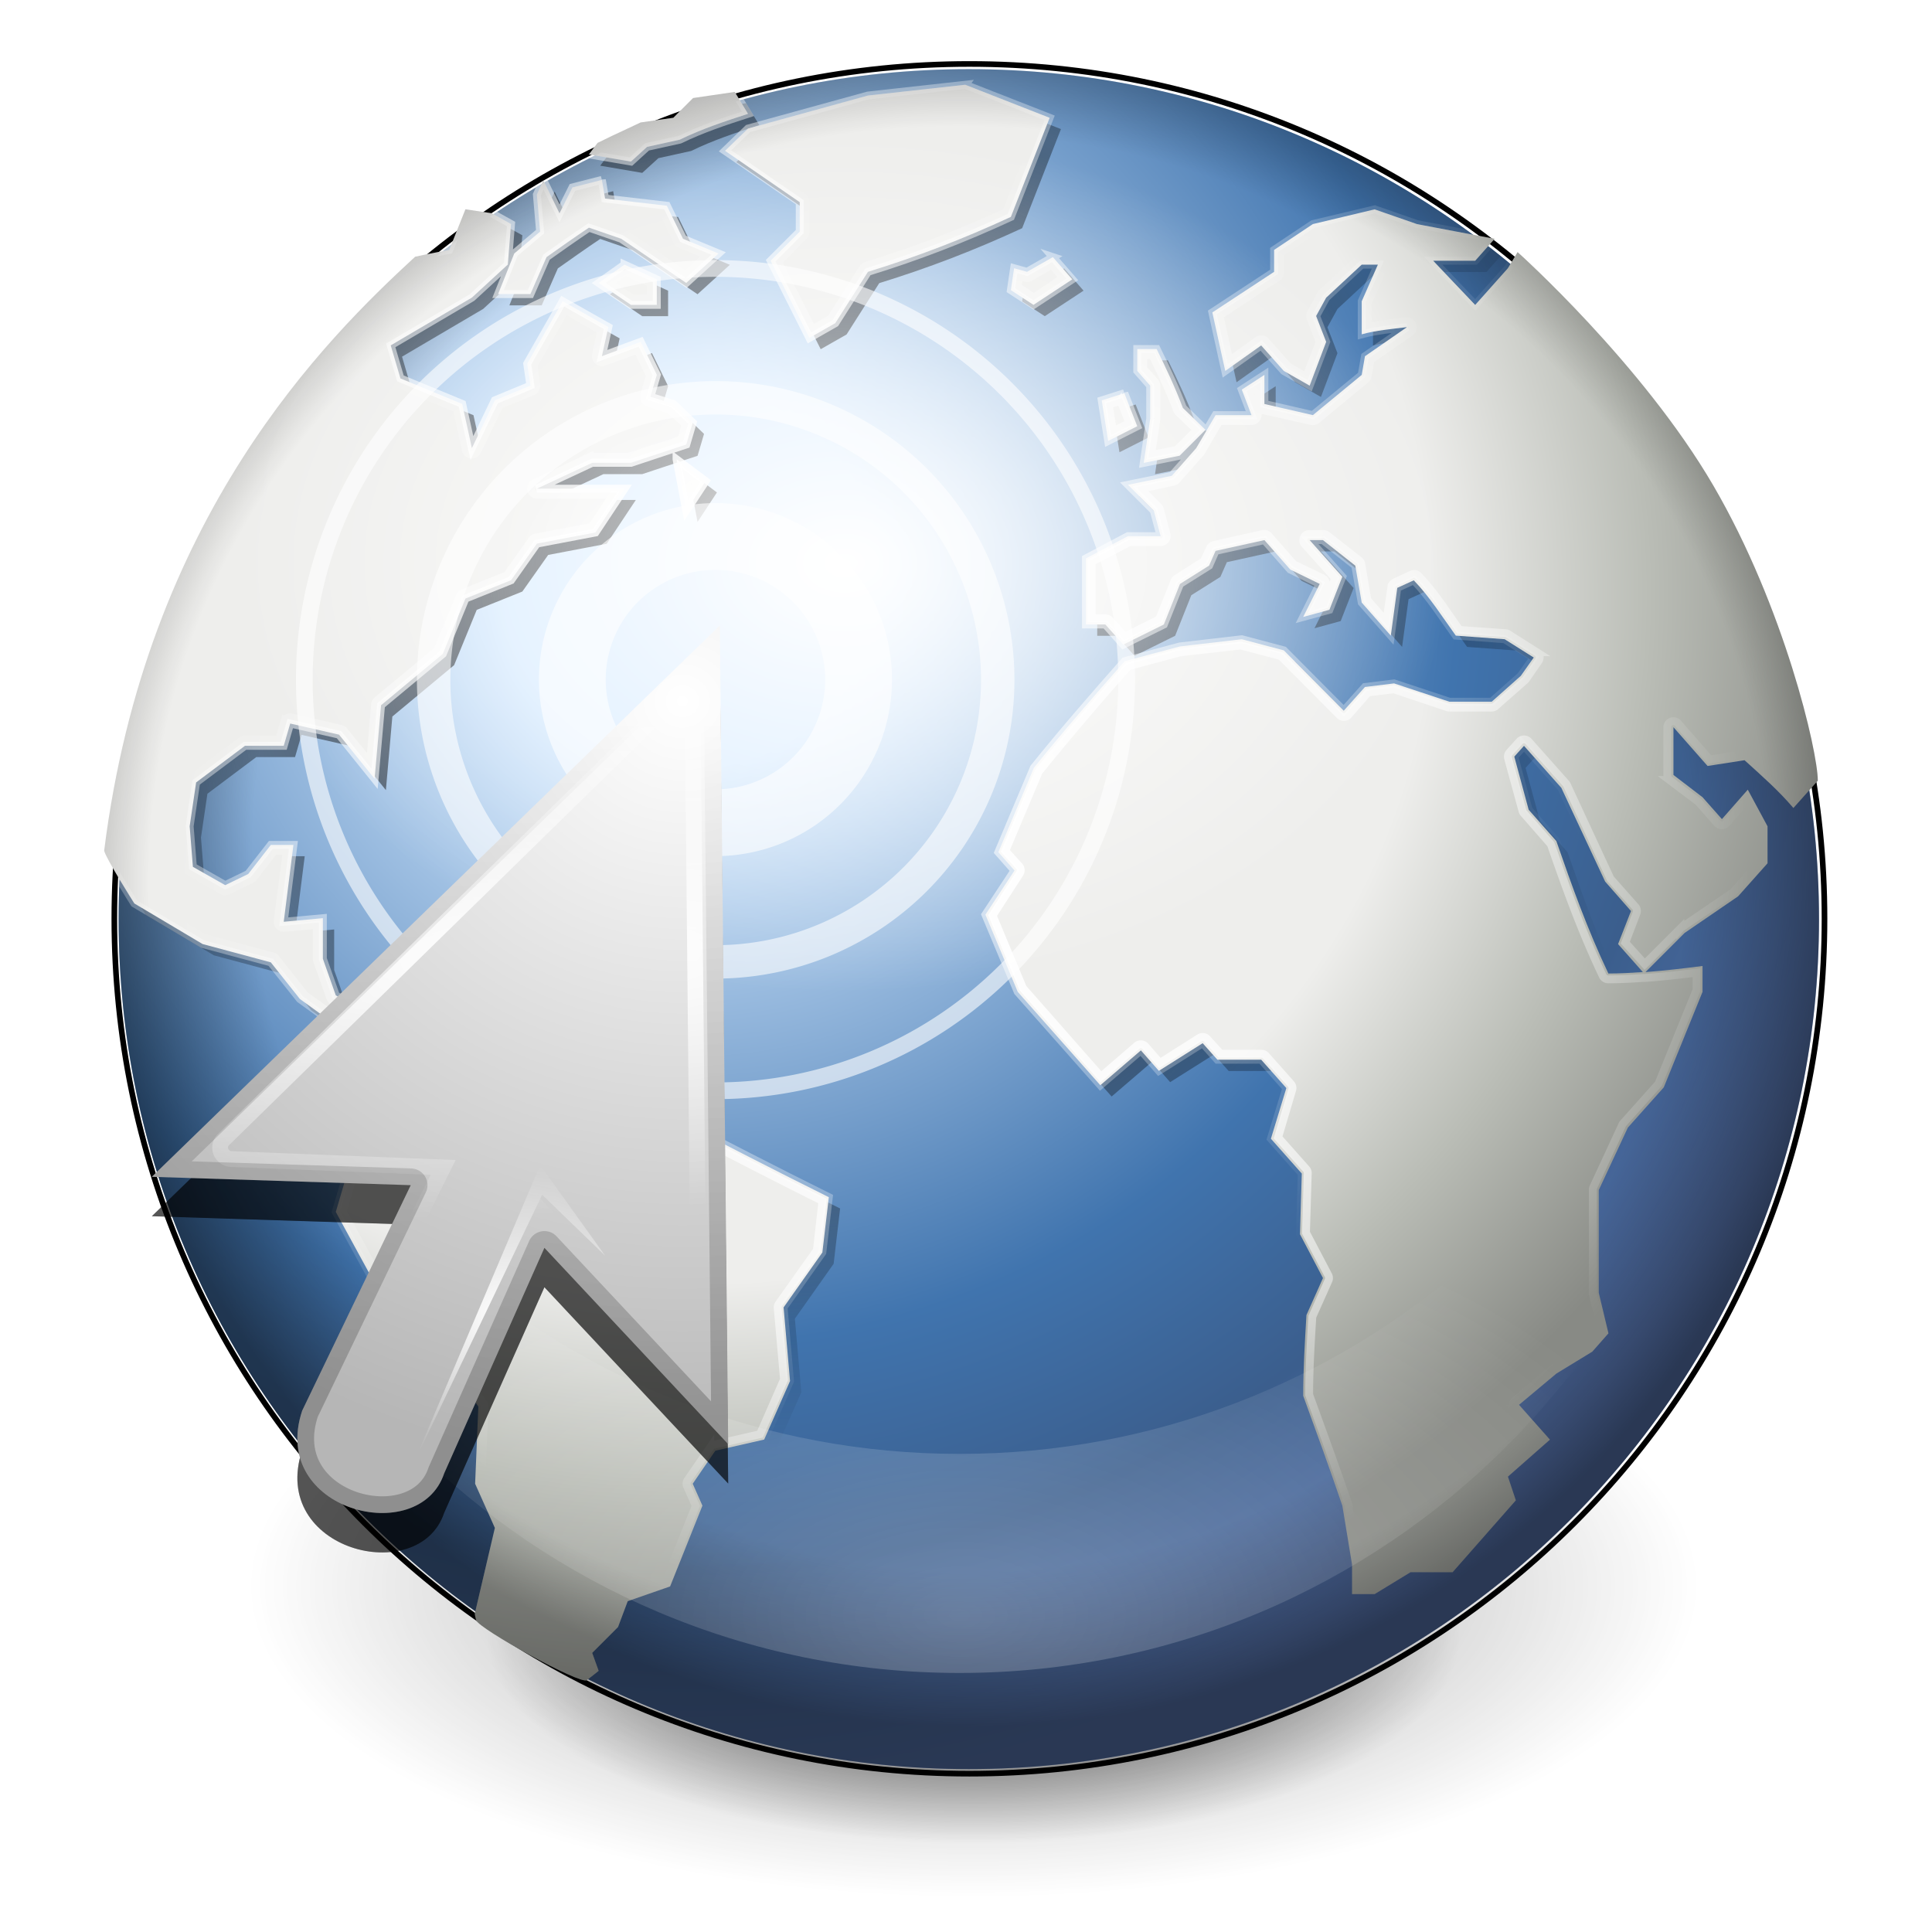 <svg xmlns="http://www.w3.org/2000/svg" xmlns:xlink="http://www.w3.org/1999/xlink" viewBox="19 37 245 245"><defs><linearGradient id="L"><stop offset="0" stop-color="#fff"/><stop offset="1" stop-color="#fff" stop-opacity="0"/></linearGradient><linearGradient id="K"><stop offset="0" stop-color="#fff"/><stop offset="1" stop-color="#fff" stop-opacity="0"/></linearGradient><linearGradient id="J"><stop offset="0"/><stop offset="1" stop-opacity="0"/></linearGradient><linearGradient id="C"><stop offset="0" stop-color="#fff"/><stop offset=".642" stop-color="#fff" stop-opacity=".498"/><stop offset=".924" stop-color="#fff" stop-opacity="0"/><stop offset="1" stop-color="#fff" stop-opacity="0"/></linearGradient><linearGradient id="y"><stop offset="0" stop-color="#496fae"/><stop offset="1" stop-color="#193b6e"/></linearGradient><linearGradient id="z"><stop offset="0" stop-color="#fff"/><stop offset="1" stop-color="#fff" stop-opacity="0"/></linearGradient><filter><feGaussianBlur stdDeviation=".591"/></filter><linearGradient id="o"><stop offset="0" stop-color="#fff"/><stop offset="1" stop-color="#fff" stop-opacity="0"/></linearGradient><linearGradient id="n"><stop offset="0" stop-color="#f6f6f5"/><stop offset=".538" stop-color="#ecece9"/><stop offset=".854" stop-color="#97978a"/><stop offset="1" stop-color="#fff"/></linearGradient><linearGradient id="l"><stop offset="0" stop-color="#f6f6f5"/><stop offset=".499" stop-color="#ecece9"/><stop offset=".762" stop-color="#9a9a8d"/><stop offset="1" stop-color="#fff"/></linearGradient><linearGradient id="m"><stop offset="0" stop-color="#f6f6f5"/><stop offset=".381" stop-color="#ecece9"/><stop offset=".762" stop-color="#c5c5be"/><stop offset="1" stop-color="#fff"/></linearGradient><linearGradient id="k"><stop offset="0"/><stop offset="1" stop-opacity="0"/></linearGradient><linearGradient id="j"><stop offset="0" stop-color="#acc5ed"/><stop offset="1" stop-color="#193b6e"/></linearGradient><linearGradient id="i"><stop offset="0" stop-color="#d3e9ff"/><stop offset=".155" stop-color="#f3f9ff"/><stop offset=".631" stop-color="#376497"/><stop offset=".816" stop-color="#273e5d"/><stop offset="1" stop-color="#526ea5"/></linearGradient><linearGradient id="h"><stop offset="0"/><stop offset="1" stop-opacity="0"/></linearGradient><linearGradient id="g"><stop offset="0"/><stop offset="1" stop-opacity="0"/></linearGradient><filter><feGaussianBlur stdDeviation=".591"/></filter><linearGradient id="x"><stop offset="0" stop-color="#fff"/><stop offset="1" stop-color="#fff" stop-opacity="0"/></linearGradient><linearGradient id="w"><stop offset="0" stop-color="#f6f6f5"/><stop offset=".538" stop-color="#ecece9"/><stop offset=".854" stop-color="#97978a"/><stop offset="1" stop-color="#fff"/></linearGradient><linearGradient id="u"><stop offset="0" stop-color="#f6f6f5"/><stop offset=".499" stop-color="#ecece9"/><stop offset=".762" stop-color="#9a9a8d"/><stop offset="1" stop-color="#fff"/></linearGradient><linearGradient id="v"><stop offset="0" stop-color="#f6f6f5"/><stop offset=".381" stop-color="#ecece9"/><stop offset=".762" stop-color="#c5c5be"/><stop offset="1" stop-color="#fff"/></linearGradient><linearGradient id="t"><stop offset="0"/><stop offset="1" stop-opacity="0"/></linearGradient><linearGradient id="s"><stop offset="0" stop-color="#acc5ed"/><stop offset="1" stop-color="#193b6e"/></linearGradient><linearGradient id="r"><stop offset="0" stop-color="#d3e9ff"/><stop offset=".155" stop-color="#f3f9ff"/><stop offset=".631" stop-color="#376497"/><stop offset=".816" stop-color="#273e5d"/><stop offset="1" stop-color="#526ea5"/></linearGradient><linearGradient id="q"><stop offset="0"/><stop offset="1" stop-opacity="0"/></linearGradient><linearGradient id="p"><stop offset="0"/><stop offset="1" stop-opacity="0"/></linearGradient><linearGradient id="a"><stop offset="0" stop-color="#fff"/><stop offset="1" stop-color="#fff" stop-opacity="0"/></linearGradient><radialGradient r="53.54" fy="151.574" fx="-393.928" cy="151.574" cx="-393.928" gradientTransform="matrix(1 0 0 .71 -11 40.933)" gradientUnits="userSpaceOnUse" id="aa" xlink:href="#a"/><linearGradient id="b"><stop offset="0" stop-opacity="0"/><stop offset=".909" stop-opacity="0"/><stop offset="1"/></linearGradient><radialGradient r="75.873" fy="176.625" fx="-394.625" cy="176.625" cx="-394.625" gradientTransform="matrix(1.042 0 0 .97 136.554 5.464)" gradientUnits="userSpaceOnUse" id="Z" xlink:href="#b"/><clipPath id="X"><path d="M -278.639,180.071 C -278.639,221.642 -312.349,255.343 -353.927,255.343 C -395.509,255.343 -429.218,221.642 -429.218,180.071 C -429.218,138.502 -395.509,104.805 -353.927,104.805 C -312.349,104.805 -278.639,138.502 -278.639,180.071 L -278.639,180.071 L -278.639,180.071 z"/></clipPath><linearGradient id="B"><stop offset="0" stop-color="#fff"/><stop offset="1" stop-color="#fff" stop-opacity="0"/></linearGradient><linearGradient id="c"><stop offset="0" stop-color="#fff"/><stop offset=".155" stop-color="#eeeeec"/><stop offset=".631" stop-color="#eeeeec"/><stop offset=".816" stop-color="#babdb6"/><stop offset="1" stop-color="#888a85"/></linearGradient><radialGradient r="75.873" fy="149.457" fx="-418.625" cy="149.457" cx="-418.625" gradientTransform="matrix(1.369 0 0 1.275 184.623 -39.245)" gradientUnits="userSpaceOnUse" id="W" xlink:href="#c"/><filter id="T"><feGaussianBlur stdDeviation="3.652"/></filter><clipPath id="R"><path d="M -243.938,104.812 C -250.959,104.812 -257.739,105.796 -264.188,107.594 L -264.656,106.812 L -268.344,107.375 L -270.094,109.125 L -273,109.531 L -275.562,110.719 L -276.812,111.344 L -277.562,112.344 L -277,112.437 C -278.531,113.187 -280.03,113.995 -281.5,114.844 L -281.594,114.656 L -281.75,115 C -283.2,115.844 -284.645,116.72 -286.031,117.656 L -286.188,117.563 L -288.5,117.219 L -289.75,120.375 C -289.979,120.551 -290.21,120.728 -290.438,120.906 C -291.004,121.014 -292.453,121.279 -292.969,121.406 C -300.861,128.676 -316.795,144.372 -320.5,174 C -320.428,174.337 -319.762,175.466 -319.125,176.531 C -319.179,177.702 -319.219,178.879 -319.219,180.063 C -319.219,205.339 -306.742,227.693 -287.625,241.344 L -287.656,241.469 C -287.684,241.491 -287.728,241.595 -287.563,242.156 C -287.34,242.905 -278.321,247.893 -277.75,247.469 C -277.682,247.417 -277.69,247.425 -277.625,247.375 C -267.484,252.46 -256.056,255.344 -243.938,255.344 C -202.36,255.344 -168.625,221.634 -168.625,180.063 C -168.625,176.187 -168.935,172.375 -169.5,168.656 L -168.75,167.813 C -168.75,165.226 -171.703,152.491 -178,141.688 C -184.297,130.887 -195.344,121 -195.344,121 L -195.969,122.062 C -196.624,121.521 -197.295,120.989 -197.969,120.469 L -197.375,119.812 L -199.281,119.469 C -211.774,110.255 -227.223,104.812 -243.938,104.812 L -243.938,104.812 z"/></clipPath><linearGradient id="A"><stop offset="0"/><stop offset="1" stop-opacity="0"/></linearGradient><linearGradient id="d"><stop offset="0" stop-opacity="0"/><stop offset=".821" stop-opacity="0"/><stop offset="1"/></linearGradient><radialGradient r="75.29" fy="174.244" fx="-393.928" cy="174.244" cx="-393.928" gradientTransform="matrix(1.028 0 0 1.028 11.116 -4.866)" gradientUnits="userSpaceOnUse" id="Q" xlink:href="#d"/><linearGradient id="e"><stop offset="0" stop-color="#d3e9ff"/><stop offset=".155" stop-color="#d3e9ff"/><stop offset=".631" stop-color="#4074ae"/><stop offset=".816" stop-color="#3b5e8d"/><stop offset="1" stop-color="#526ea5"/></linearGradient><radialGradient r="29.993" fy="15.716" fx="18.248" cy="15.716" cx="18.248" gradientTransform="matrix(3.588 0 0 3.587 -483.939 93.547)" gradientUnits="userSpaceOnUse" id="P" xlink:href="#e"/><filter id="O" x="-.051" width="1.101" y="-.137" height="1.273"><feGaussianBlur stdDeviation=".852"/></filter><radialGradient r="12.289" fy="63.965" fx="15.116" cy="63.965" cx="15.116" gradientTransform="scale(1.644 .608)" gradientUnits="userSpaceOnUse" id="N" xlink:href="#f"/><linearGradient id="f"><stop offset="0"/><stop offset="1" stop-opacity="0"/></linearGradient><radialGradient r="12.289" fy="63.965" fx="15.116" cy="63.965" cx="15.116" gradientTransform="matrix(1.641 0 0 .607 .04 .062)" gradientUnits="userSpaceOnUse" id="M" xlink:href="#f"/><radialGradient xlink:href="#g" gradientUnits="userSpaceOnUse" gradientTransform="matrix(1.199 0 0 .444 -4.956 21.641)" cx="24.85" cy="38.909" fx="24.85" fy="38.909" r="20.203"/><radialGradient xlink:href="#h" gradientUnits="userSpaceOnUse" gradientTransform="matrix(1 0 0 .37 0 24.512)" cx="24.85" cy="38.909" fx="24.85" fy="38.909" r="20.203"/><radialGradient xlink:href="#i" gradientUnits="userSpaceOnUse" gradientTransform="matrix(.453 0 0 .452 115.886 33.557)" cx="18.248" cy="15.716" fx="18.248" fy="15.716" r="29.993"/><linearGradient xlink:href="#j" gradientUnits="userSpaceOnUse" gradientTransform="matrix(.085 0 0 .085 116.416 34.322)" x1="145.163" y1="-41.407" x2="144.427" y2="46.078"/><radialGradient xlink:href="#k" gradientUnits="userSpaceOnUse" gradientTransform="matrix(1 0 0 .932 0 1.573)" cx="24.881" cy="23" fx="24.881" fy="23" r="19.19"/><radialGradient xlink:href="#k" gradientUnits="userSpaceOnUse" gradientTransform="matrix(1 0 0 .932 0 1.573)" cx="24.881" cy="23" fx="24.881" fy="23" r="19.19"/><radialGradient xlink:href="#k" gradientUnits="userSpaceOnUse" gradientTransform="matrix(1 0 0 .932 0 1.573)" cx="24.881" cy="23" fx="24.881" fy="23" r="19.19"/><radialGradient xlink:href="#k" gradientUnits="userSpaceOnUse" gradientTransform="matrix(1 0 0 .932 0 1.573)" cx="24.881" cy="23" fx="24.881" fy="23" r="19.19"/><radialGradient xlink:href="#k" gradientUnits="userSpaceOnUse" gradientTransform="matrix(1 0 0 .932 0 1.573)" cx="24.881" cy="23" fx="24.881" fy="23" r="19.19"/><radialGradient xlink:href="#k" gradientUnits="userSpaceOnUse" gradientTransform="matrix(1 0 0 .932 0 1.573)" cx="24.881" cy="23" fx="24.881" fy="23" r="19.19"/><radialGradient xlink:href="#k" gradientUnits="userSpaceOnUse" gradientTransform="matrix(1 0 0 .932 0 1.573)" cx="24.881" cy="23" fx="24.881" fy="23" r="19.19"/><radialGradient xlink:href="#k" gradientUnits="userSpaceOnUse" gradientTransform="matrix(1 0 0 .932 0 1.573)" cx="24.881" cy="23" fx="24.881" fy="23" r="19.19"/><radialGradient xlink:href="#k" gradientUnits="userSpaceOnUse" gradientTransform="matrix(1 0 0 .932 0 1.573)" cx="24.881" cy="23" fx="24.881" fy="23" r="19.19"/><radialGradient xlink:href="#k" gradientUnits="userSpaceOnUse" gradientTransform="matrix(1 0 0 .932 0 1.573)" cx="24.881" cy="23" fx="24.881" fy="23" r="19.19"/><radialGradient xlink:href="#k" gradientUnits="userSpaceOnUse" gradientTransform="matrix(1 0 0 .932 0 1.573)" cx="24.881" cy="23" fx="24.881" fy="23" r="19.19"/><radialGradient xlink:href="#k" gradientUnits="userSpaceOnUse" gradientTransform="matrix(1 0 0 .932 0 1.573)" cx="24.881" cy="23" fx="24.881" fy="23" r="19.19"/><radialGradient xlink:href="#k" gradientUnits="userSpaceOnUse" gradientTransform="matrix(1 0 0 .932 0 1.573)" cx="24.881" cy="23" fx="24.881" fy="23" r="19.19"/><radialGradient xlink:href="#k" gradientUnits="userSpaceOnUse" gradientTransform="matrix(1 0 0 .932 0 1.573)" cx="24.881" cy="23" fx="24.881" fy="23" r="19.19"/><radialGradient xlink:href="#k" gradientUnits="userSpaceOnUse" gradientTransform="matrix(1 0 0 .932 0 1.573)" cx="24.881" cy="23" fx="24.881" fy="23" r="19.19"/><radialGradient xlink:href="#k" gradientUnits="userSpaceOnUse" gradientTransform="matrix(1 0 0 .932 .657 2.136)" cx="24.881" cy="23" fx="24.881" fy="23" r="19.19"/><radialGradient xlink:href="#k" gradientUnits="userSpaceOnUse" gradientTransform="matrix(1 0 0 .932 0 1.573)" cx="24.881" cy="23" fx="24.881" fy="23" r="19.19"/><radialGradient xlink:href="#k" gradientUnits="userSpaceOnUse" gradientTransform="matrix(1 0 0 .932 0 1.573)" cx="24.881" cy="23" fx="24.881" fy="23" r="19.19"/><radialGradient xlink:href="#k" gradientUnits="userSpaceOnUse" gradientTransform="matrix(1 0 0 .932 0 1.573)" cx="24.881" cy="23" fx="24.881" fy="23" r="19.19"/><radialGradient xlink:href="#k" gradientUnits="userSpaceOnUse" gradientTransform="matrix(1 0 0 .932 0 1.573)" cx="24.881" cy="23" fx="24.881" fy="23" r="19.19"/><radialGradient xlink:href="#k" gradientUnits="userSpaceOnUse" gradientTransform="matrix(1 0 0 .932 0 1.573)" cx="24.881" cy="23" fx="24.881" fy="23" r="19.19"/><radialGradient xlink:href="#k" gradientUnits="userSpaceOnUse" gradientTransform="matrix(1 0 0 .932 0 1.573)" cx="24.881" cy="23" fx="24.881" fy="23" r="19.19"/><radialGradient xlink:href="#k" gradientUnits="userSpaceOnUse" gradientTransform="matrix(1 0 0 .932 0 1.573)" cx="24.881" cy="23" fx="24.881" fy="23" r="19.19"/><radialGradient xlink:href="#k" gradientUnits="userSpaceOnUse" gradientTransform="matrix(1 0 0 .932 0 1.573)" cx="24.881" cy="23" fx="24.881" fy="23" r="19.19"/><radialGradient xlink:href="#k" gradientUnits="userSpaceOnUse" gradientTransform="matrix(1 0 0 .932 0 1.573)" cx="24.881" cy="23" fx="24.881" fy="23" r="19.19"/><radialGradient xlink:href="#k" gradientUnits="userSpaceOnUse" gradientTransform="matrix(1 0 0 .932 0 1.573)" cx="24.881" cy="23" fx="24.881" fy="23" r="19.19"/><radialGradient xlink:href="#k" gradientUnits="userSpaceOnUse" gradientTransform="matrix(1 0 0 .932 0 1.573)" cx="24.881" cy="23" fx="24.881" fy="23" r="19.19"/><radialGradient xlink:href="#k" gradientUnits="userSpaceOnUse" gradientTransform="matrix(1 0 0 .932 0 1.573)" cx="24.881" cy="23" fx="24.881" fy="23" r="19.19"/><radialGradient xlink:href="#k" gradientUnits="userSpaceOnUse" gradientTransform="matrix(1 0 0 .932 0 1.573)" cx="24.881" cy="23" fx="24.881" fy="23" r="19.19"/><radialGradient xlink:href="#k" gradientUnits="userSpaceOnUse" gradientTransform="matrix(1 0 0 .932 0 1.573)" cx="24.881" cy="23" fx="24.881" fy="23" r="19.19"/><radialGradient xlink:href="#l" gradientUnits="userSpaceOnUse" gradientTransform="matrix(1.7 0 0 1.584 -16.908 -7.702)" cx="23.931" cy="14.656" fx="23.931" fy="14.656" r="19.19"/><radialGradient xlink:href="#m" gradientUnits="userSpaceOnUse" gradientTransform="matrix(1.7 0 0 1.584 -16.908 -7.702)" cx="24.138" cy="14.214" fx="24.138" fy="14.214" r="19.19"/><radialGradient xlink:href="#m" gradientUnits="userSpaceOnUse" gradientTransform="matrix(1.7 0 0 1.584 -16.908 -7.702)" cx="24.138" cy="14.214" fx="24.138" fy="14.214" r="19.19"/><radialGradient xlink:href="#m" gradientUnits="userSpaceOnUse" gradientTransform="matrix(1.7 0 0 1.584 -16.908 -7.702)" cx="24.138" cy="14.214" fx="24.138" fy="14.214" r="19.19"/><radialGradient xlink:href="#m" gradientUnits="userSpaceOnUse" gradientTransform="matrix(1.7 0 0 1.584 -16.908 -7.702)" cx="24.138" cy="14.214" fx="24.138" fy="14.214" r="19.19"/><radialGradient xlink:href="#m" gradientUnits="userSpaceOnUse" gradientTransform="matrix(1.7 0 0 1.584 -16.908 -7.702)" cx="24.138" cy="14.214" fx="24.138" fy="14.214" r="19.19"/><radialGradient xlink:href="#m" gradientUnits="userSpaceOnUse" gradientTransform="matrix(1.7 0 0 1.584 -16.908 -7.702)" cx="24.138" cy="14.214" fx="24.138" fy="14.214" r="19.19"/><radialGradient xlink:href="#m" gradientUnits="userSpaceOnUse" gradientTransform="matrix(1.7 0 0 1.584 -16.908 -7.702)" cx="24.138" cy="14.214" fx="24.138" fy="14.214" r="19.19"/><radialGradient xlink:href="#m" gradientUnits="userSpaceOnUse" gradientTransform="matrix(1.7 0 0 1.584 -16.908 -7.702)" cx="24.138" cy="14.214" fx="24.138" fy="14.214" r="19.19"/><radialGradient xlink:href="#m" gradientUnits="userSpaceOnUse" gradientTransform="matrix(1.7 0 0 1.584 -16.908 -7.702)" cx="24.138" cy="14.214" fx="24.138" fy="14.214" r="19.19"/><radialGradient xlink:href="#m" gradientUnits="userSpaceOnUse" gradientTransform="matrix(1.7 0 0 1.584 -16.908 -7.702)" cx="24.138" cy="14.214" fx="24.138" fy="14.214" r="19.19"/><radialGradient xlink:href="#m" gradientUnits="userSpaceOnUse" gradientTransform="matrix(1.7 0 0 1.584 -16.908 -7.702)" cx="24.138" cy="14.214" fx="24.138" fy="14.214" r="19.19"/><radialGradient xlink:href="#m" gradientUnits="userSpaceOnUse" gradientTransform="matrix(1.7 0 0 1.584 -16.908 -7.702)" cx="24.138" cy="14.214" fx="24.138" fy="14.214" r="19.19"/><radialGradient xlink:href="#m" gradientUnits="userSpaceOnUse" gradientTransform="matrix(1.7 0 0 1.584 -16.908 -7.702)" cx="24.138" cy="14.214" fx="24.138" fy="14.214" r="19.19"/><radialGradient xlink:href="#m" gradientUnits="userSpaceOnUse" gradientTransform="matrix(1.7 0 0 1.584 -16.908 -7.702)" cx="24.138" cy="14.214" fx="24.138" fy="14.214" r="19.19"/><radialGradient xlink:href="#n" gradientUnits="userSpaceOnUse" gradientTransform="matrix(1.381 0 0 1.286 -9.42 -3.294)" cx="24.735" cy="17.351" fx="24.735" fy="17.351" r="19.19"/><radialGradient xlink:href="#m" gradientUnits="userSpaceOnUse" gradientTransform="matrix(1.7 0 0 1.584 -16.908 -7.702)" cx="24.138" cy="14.214" fx="24.138" fy="14.214" r="19.19"/><radialGradient xlink:href="#m" gradientUnits="userSpaceOnUse" gradientTransform="matrix(1.7 0 0 1.584 -16.908 -7.702)" cx="24.138" cy="14.214" fx="24.138" fy="14.214" r="19.19"/><radialGradient xlink:href="#m" gradientUnits="userSpaceOnUse" gradientTransform="matrix(1.7 0 0 1.584 -16.908 -7.702)" cx="24.138" cy="14.214" fx="24.138" fy="14.214" r="19.19"/><radialGradient xlink:href="#m" gradientUnits="userSpaceOnUse" gradientTransform="matrix(1.7 0 0 1.584 -16.908 -7.702)" cx="24.138" cy="14.214" fx="24.138" fy="14.214" r="19.19"/><radialGradient xlink:href="#m" gradientUnits="userSpaceOnUse" gradientTransform="matrix(1.7 0 0 1.584 -16.908 -7.702)" cx="24.138" cy="14.214" fx="24.138" fy="14.214" r="19.19"/><radialGradient xlink:href="#m" gradientUnits="userSpaceOnUse" gradientTransform="matrix(1.7 0 0 1.584 -16.908 -7.702)" cx="24.138" cy="14.214" fx="24.138" fy="14.214" r="19.19"/><radialGradient xlink:href="#m" gradientUnits="userSpaceOnUse" gradientTransform="matrix(1.7 0 0 1.584 -16.908 -7.702)" cx="24.138" cy="14.214" fx="24.138" fy="14.214" r="19.19"/><radialGradient xlink:href="#m" gradientUnits="userSpaceOnUse" gradientTransform="matrix(1.7 0 0 1.584 -16.908 -7.702)" cx="24.138" cy="14.214" fx="24.138" fy="14.214" r="19.19"/><radialGradient xlink:href="#m" gradientUnits="userSpaceOnUse" gradientTransform="matrix(1.7 0 0 1.584 -16.908 -7.702)" cx="24.138" cy="14.214" fx="24.138" fy="14.214" r="19.19"/><radialGradient xlink:href="#m" gradientUnits="userSpaceOnUse" gradientTransform="matrix(1.7 0 0 1.584 -16.908 -7.702)" cx="24.138" cy="14.214" fx="24.138" fy="14.214" r="19.19"/><radialGradient xlink:href="#m" gradientUnits="userSpaceOnUse" gradientTransform="matrix(1.7 0 0 1.584 -16.908 -7.702)" cx="24.138" cy="14.214" fx="24.138" fy="14.214" r="19.19"/><radialGradient xlink:href="#m" gradientUnits="userSpaceOnUse" gradientTransform="matrix(1.7 0 0 1.584 -16.908 -7.702)" cx="24.138" cy="14.214" fx="24.138" fy="14.214" r="19.19"/><radialGradient xlink:href="#m" gradientUnits="userSpaceOnUse" gradientTransform="matrix(1.7 0 0 1.584 -16.908 -7.702)" cx="24.138" cy="14.214" fx="24.138" fy="14.214" r="19.19"/><radialGradient xlink:href="#m" gradientUnits="userSpaceOnUse" gradientTransform="matrix(1.7 0 0 1.584 -16.908 -7.702)" cx="24.138" cy="14.214" fx="24.138" fy="14.214" r="19.19"/><radialGradient xlink:href="#o" gradientUnits="userSpaceOnUse" gradientTransform="matrix(1.963 0 0 1.094 -74.662 -21.121)" cx="77.563" cy="152.511" fx="77.563" fy="152.511" r="13.031"/><radialGradient xlink:href="#p" gradientUnits="userSpaceOnUse" gradientTransform="matrix(1.009 0 0 .373 -.211 24.39)" cx="24.85" cy="38.909" fx="24.85" fy="38.909" r="20.203"/><radialGradient xlink:href="#q" gradientUnits="userSpaceOnUse" gradientTransform="matrix(1 0 0 .37 0 24.512)" cx="24.85" cy="38.909" fx="24.85" fy="38.909" r="20.203"/><radialGradient xlink:href="#r" gradientUnits="userSpaceOnUse" gradientTransform="matrix(.453 0 0 .452 115.886 33.469)" cx="18.248" cy="15.716" fx="18.248" fy="15.716" r="29.993"/><linearGradient xlink:href="#s" gradientUnits="userSpaceOnUse" gradientTransform="matrix(.085 0 0 .085 116.416 34.234)" x1="145.163" y1="-41.407" x2="144.427" y2="46.078"/><radialGradient xlink:href="#t" gradientUnits="userSpaceOnUse" gradientTransform="matrix(1 0 0 .932 0 1.573)" cx="24.881" cy="23" fx="24.881" fy="23" r="19.19"/><radialGradient xlink:href="#t" gradientUnits="userSpaceOnUse" gradientTransform="matrix(1 0 0 .932 0 1.573)" cx="24.881" cy="23" fx="24.881" fy="23" r="19.19"/><radialGradient xlink:href="#t" gradientUnits="userSpaceOnUse" gradientTransform="matrix(1 0 0 .932 0 1.573)" cx="24.881" cy="23" fx="24.881" fy="23" r="19.19"/><radialGradient xlink:href="#t" gradientUnits="userSpaceOnUse" gradientTransform="matrix(1 0 0 .932 0 1.573)" cx="24.881" cy="23" fx="24.881" fy="23" r="19.19"/><radialGradient xlink:href="#t" gradientUnits="userSpaceOnUse" gradientTransform="matrix(1 0 0 .932 0 1.573)" cx="24.881" cy="23" fx="24.881" fy="23" r="19.19"/><radialGradient xlink:href="#t" gradientUnits="userSpaceOnUse" gradientTransform="matrix(1 0 0 .932 0 1.573)" cx="24.881" cy="23" fx="24.881" fy="23" r="19.19"/><radialGradient xlink:href="#t" gradientUnits="userSpaceOnUse" gradientTransform="matrix(1 0 0 .932 0 1.573)" cx="24.881" cy="23" fx="24.881" fy="23" r="19.19"/><radialGradient xlink:href="#t" gradientUnits="userSpaceOnUse" gradientTransform="matrix(1 0 0 .932 0 1.573)" cx="24.881" cy="23" fx="24.881" fy="23" r="19.19"/><radialGradient xlink:href="#t" gradientUnits="userSpaceOnUse" gradientTransform="matrix(1 0 0 .932 0 1.573)" cx="24.881" cy="23" fx="24.881" fy="23" r="19.19"/><radialGradient xlink:href="#t" gradientUnits="userSpaceOnUse" gradientTransform="matrix(1 0 0 .932 0 1.573)" cx="24.881" cy="23" fx="24.881" fy="23" r="19.19"/><radialGradient xlink:href="#t" gradientUnits="userSpaceOnUse" gradientTransform="matrix(1 0 0 .932 0 1.573)" cx="24.881" cy="23" fx="24.881" fy="23" r="19.19"/><radialGradient xlink:href="#t" gradientUnits="userSpaceOnUse" gradientTransform="matrix(1 0 0 .932 0 1.573)" cx="24.881" cy="23" fx="24.881" fy="23" r="19.19"/><radialGradient xlink:href="#t" gradientUnits="userSpaceOnUse" gradientTransform="matrix(1 0 0 .932 0 1.573)" cx="24.881" cy="23" fx="24.881" fy="23" r="19.19"/><radialGradient xlink:href="#t" gradientUnits="userSpaceOnUse" gradientTransform="matrix(1 0 0 .932 0 1.573)" cx="24.881" cy="23" fx="24.881" fy="23" r="19.19"/><radialGradient xlink:href="#t" gradientUnits="userSpaceOnUse" gradientTransform="matrix(1 0 0 .932 0 1.573)" cx="24.881" cy="23" fx="24.881" fy="23" r="19.19"/><radialGradient xlink:href="#t" gradientUnits="userSpaceOnUse" gradientTransform="matrix(1 0 0 .932 .657 2.136)" cx="24.881" cy="23" fx="24.881" fy="23" r="19.19"/><radialGradient xlink:href="#t" gradientUnits="userSpaceOnUse" gradientTransform="matrix(1 0 0 .932 0 1.573)" cx="24.881" cy="23" fx="24.881" fy="23" r="19.19"/><radialGradient xlink:href="#t" gradientUnits="userSpaceOnUse" gradientTransform="matrix(1 0 0 .932 0 1.573)" cx="24.881" cy="23" fx="24.881" fy="23" r="19.19"/><radialGradient xlink:href="#t" gradientUnits="userSpaceOnUse" gradientTransform="matrix(1 0 0 .932 0 1.573)" cx="24.881" cy="23" fx="24.881" fy="23" r="19.19"/><radialGradient xlink:href="#t" gradientUnits="userSpaceOnUse" gradientTransform="matrix(1 0 0 .932 0 1.573)" cx="24.881" cy="23" fx="24.881" fy="23" r="19.19"/><radialGradient xlink:href="#t" gradientUnits="userSpaceOnUse" gradientTransform="matrix(1 0 0 .932 0 1.573)" cx="24.881" cy="23" fx="24.881" fy="23" r="19.19"/><radialGradient xlink:href="#t" gradientUnits="userSpaceOnUse" gradientTransform="matrix(1 0 0 .932 0 1.573)" cx="24.881" cy="23" fx="24.881" fy="23" r="19.19"/><radialGradient xlink:href="#t" gradientUnits="userSpaceOnUse" gradientTransform="matrix(1 0 0 .932 0 1.573)" cx="24.881" cy="23" fx="24.881" fy="23" r="19.19"/><radialGradient xlink:href="#t" gradientUnits="userSpaceOnUse" gradientTransform="matrix(1 0 0 .932 0 1.573)" cx="24.881" cy="23" fx="24.881" fy="23" r="19.19"/><radialGradient xlink:href="#t" gradientUnits="userSpaceOnUse" gradientTransform="matrix(1 0 0 .932 0 1.573)" cx="24.881" cy="23" fx="24.881" fy="23" r="19.19"/><radialGradient xlink:href="#t" gradientUnits="userSpaceOnUse" gradientTransform="matrix(1 0 0 .932 0 1.573)" cx="24.881" cy="23" fx="24.881" fy="23" r="19.19"/><radialGradient xlink:href="#t" gradientUnits="userSpaceOnUse" gradientTransform="matrix(1 0 0 .932 0 1.573)" cx="24.881" cy="23" fx="24.881" fy="23" r="19.19"/><radialGradient xlink:href="#t" gradientUnits="userSpaceOnUse" gradientTransform="matrix(1 0 0 .932 0 1.573)" cx="24.881" cy="23" fx="24.881" fy="23" r="19.19"/><radialGradient xlink:href="#t" gradientUnits="userSpaceOnUse" gradientTransform="matrix(1 0 0 .932 0 1.573)" cx="24.881" cy="23" fx="24.881" fy="23" r="19.19"/><radialGradient xlink:href="#t" gradientUnits="userSpaceOnUse" gradientTransform="matrix(1 0 0 .932 0 1.573)" cx="24.881" cy="23" fx="24.881" fy="23" r="19.19"/><radialGradient xlink:href="#u" gradientUnits="userSpaceOnUse" gradientTransform="matrix(1.7 0 0 1.584 -16.908 -7.702)" cx="23.931" cy="14.656" fx="23.931" fy="14.656" r="19.19"/><radialGradient xlink:href="#v" gradientUnits="userSpaceOnUse" gradientTransform="matrix(1.7 0 0 1.584 -16.908 -7.702)" cx="24.138" cy="14.214" fx="24.138" fy="14.214" r="19.19"/><radialGradient xlink:href="#v" gradientUnits="userSpaceOnUse" gradientTransform="matrix(1.7 0 0 1.584 -16.908 -7.702)" cx="24.138" cy="14.214" fx="24.138" fy="14.214" r="19.19"/><radialGradient xlink:href="#v" gradientUnits="userSpaceOnUse" gradientTransform="matrix(1.7 0 0 1.584 -16.908 -7.702)" cx="24.138" cy="14.214" fx="24.138" fy="14.214" r="19.19"/><radialGradient xlink:href="#v" gradientUnits="userSpaceOnUse" gradientTransform="matrix(1.7 0 0 1.584 -16.908 -7.702)" cx="24.138" cy="14.214" fx="24.138" fy="14.214" r="19.19"/><radialGradient xlink:href="#v" gradientUnits="userSpaceOnUse" gradientTransform="matrix(1.7 0 0 1.584 -16.908 -7.702)" cx="24.138" cy="14.214" fx="24.138" fy="14.214" r="19.19"/><radialGradient xlink:href="#v" gradientUnits="userSpaceOnUse" gradientTransform="matrix(1.7 0 0 1.584 -16.908 -7.702)" cx="24.138" cy="14.214" fx="24.138" fy="14.214" r="19.19"/><radialGradient xlink:href="#v" gradientUnits="userSpaceOnUse" gradientTransform="matrix(1.7 0 0 1.584 -16.908 -7.702)" cx="24.138" cy="14.214" fx="24.138" fy="14.214" r="19.19"/><radialGradient xlink:href="#v" gradientUnits="userSpaceOnUse" gradientTransform="matrix(1.7 0 0 1.584 -16.908 -7.702)" cx="24.138" cy="14.214" fx="24.138" fy="14.214" r="19.19"/><radialGradient xlink:href="#v" gradientUnits="userSpaceOnUse" gradientTransform="matrix(1.7 0 0 1.584 -16.908 -7.702)" cx="24.138" cy="14.214" fx="24.138" fy="14.214" r="19.19"/><radialGradient xlink:href="#v" gradientUnits="userSpaceOnUse" gradientTransform="matrix(1.7 0 0 1.584 -16.908 -7.702)" cx="24.138" cy="14.214" fx="24.138" fy="14.214" r="19.19"/><radialGradient xlink:href="#v" gradientUnits="userSpaceOnUse" gradientTransform="matrix(1.7 0 0 1.584 -16.908 -7.702)" cx="24.138" cy="14.214" fx="24.138" fy="14.214" r="19.19"/><radialGradient xlink:href="#v" gradientUnits="userSpaceOnUse" gradientTransform="matrix(1.7 0 0 1.584 -16.908 -7.702)" cx="24.138" cy="14.214" fx="24.138" fy="14.214" r="19.19"/><radialGradient xlink:href="#v" gradientUnits="userSpaceOnUse" gradientTransform="matrix(1.7 0 0 1.584 -16.908 -7.702)" cx="24.138" cy="14.214" fx="24.138" fy="14.214" r="19.19"/><radialGradient xlink:href="#v" gradientUnits="userSpaceOnUse" gradientTransform="matrix(1.7 0 0 1.584 -16.908 -7.702)" cx="24.138" cy="14.214" fx="24.138" fy="14.214" r="19.19"/><radialGradient xlink:href="#w" gradientUnits="userSpaceOnUse" gradientTransform="matrix(1.381 0 0 1.286 -9.42 -3.294)" cx="24.735" cy="17.351" fx="24.735" fy="17.351" r="19.19"/><radialGradient xlink:href="#v" gradientUnits="userSpaceOnUse" gradientTransform="matrix(1.7 0 0 1.584 -16.908 -7.702)" cx="24.138" cy="14.214" fx="24.138" fy="14.214" r="19.19"/><radialGradient xlink:href="#v" gradientUnits="userSpaceOnUse" gradientTransform="matrix(1.7 0 0 1.584 -16.908 -7.702)" cx="24.138" cy="14.214" fx="24.138" fy="14.214" r="19.19"/><radialGradient xlink:href="#v" gradientUnits="userSpaceOnUse" gradientTransform="matrix(1.7 0 0 1.584 -16.908 -7.702)" cx="24.138" cy="14.214" fx="24.138" fy="14.214" r="19.19"/><radialGradient xlink:href="#v" gradientUnits="userSpaceOnUse" gradientTransform="matrix(1.7 0 0 1.584 -16.908 -7.702)" cx="24.138" cy="14.214" fx="24.138" fy="14.214" r="19.19"/><radialGradient xlink:href="#v" gradientUnits="userSpaceOnUse" gradientTransform="matrix(1.7 0 0 1.584 -16.908 -7.702)" cx="24.138" cy="14.214" fx="24.138" fy="14.214" r="19.19"/><radialGradient xlink:href="#v" gradientUnits="userSpaceOnUse" gradientTransform="matrix(1.7 0 0 1.584 -16.908 -7.702)" cx="24.138" cy="14.214" fx="24.138" fy="14.214" r="19.19"/><radialGradient xlink:href="#v" gradientUnits="userSpaceOnUse" gradientTransform="matrix(1.7 0 0 1.584 -16.908 -7.702)" cx="24.138" cy="14.214" fx="24.138" fy="14.214" r="19.19"/><radialGradient xlink:href="#v" gradientUnits="userSpaceOnUse" gradientTransform="matrix(1.7 0 0 1.584 -16.908 -7.702)" cx="24.138" cy="14.214" fx="24.138" fy="14.214" r="19.19"/><radialGradient xlink:href="#v" gradientUnits="userSpaceOnUse" gradientTransform="matrix(1.7 0 0 1.584 -16.908 -7.702)" cx="24.138" cy="14.214" fx="24.138" fy="14.214" r="19.19"/><radialGradient xlink:href="#v" gradientUnits="userSpaceOnUse" gradientTransform="matrix(1.7 0 0 1.584 -16.908 -7.702)" cx="24.138" cy="14.214" fx="24.138" fy="14.214" r="19.19"/><radialGradient xlink:href="#v" gradientUnits="userSpaceOnUse" gradientTransform="matrix(1.7 0 0 1.584 -16.908 -7.702)" cx="24.138" cy="14.214" fx="24.138" fy="14.214" r="19.19"/><radialGradient xlink:href="#v" gradientUnits="userSpaceOnUse" gradientTransform="matrix(1.7 0 0 1.584 -16.908 -7.702)" cx="24.138" cy="14.214" fx="24.138" fy="14.214" r="19.19"/><radialGradient xlink:href="#v" gradientUnits="userSpaceOnUse" gradientTransform="matrix(1.7 0 0 1.584 -16.908 -7.702)" cx="24.138" cy="14.214" fx="24.138" fy="14.214" r="19.19"/><radialGradient xlink:href="#v" gradientUnits="userSpaceOnUse" gradientTransform="matrix(1.7 0 0 1.584 -16.908 -7.702)" cx="24.138" cy="14.214" fx="24.138" fy="14.214" r="19.19"/><radialGradient xlink:href="#x" gradientUnits="userSpaceOnUse" gradientTransform="matrix(1.963 0 0 1.094 -74.662 -21.121)" cx="77.563" cy="152.511" fx="77.563" fy="152.511" r="13.031"/><radialGradient xlink:href="#p" gradientUnits="userSpaceOnUse" gradientTransform="matrix(1.009 0 0 .373 -.211 24.39)" cx="24.85" cy="38.909" fx="24.85" fy="38.909" r="20.203"/><radialGradient xlink:href="#q" gradientUnits="userSpaceOnUse" gradientTransform="matrix(1 0 0 .37 0 24.512)" cx="24.85" cy="38.909" fx="24.85" fy="38.909" r="20.203"/><radialGradient xlink:href="#r" gradientUnits="userSpaceOnUse" gradientTransform="matrix(.459 0 0 .457 115.751 33.339)" cx="18.248" cy="15.716" fx="18.248" fy="15.716" r="29.993"/><linearGradient xlink:href="#s" gradientUnits="userSpaceOnUse" gradientTransform="matrix(.086 0 0 .086 116.287 34.113)" x1="145.163" y1="-41.407" x2="144.427" y2="46.078"/><radialGradient xlink:href="#t" gradientUnits="userSpaceOnUse" gradientTransform="matrix(1 0 0 .932 0 1.573)" cx="24.881" cy="23" fx="24.881" fy="23" r="19.19"/><radialGradient xlink:href="#t" gradientUnits="userSpaceOnUse" gradientTransform="matrix(1 0 0 .932 0 1.573)" cx="24.881" cy="23" fx="24.881" fy="23" r="19.19"/><radialGradient xlink:href="#t" gradientUnits="userSpaceOnUse" gradientTransform="matrix(1 0 0 .932 0 1.573)" cx="24.881" cy="23" fx="24.881" fy="23" r="19.19"/><radialGradient xlink:href="#t" gradientUnits="userSpaceOnUse" gradientTransform="matrix(1 0 0 .932 0 1.573)" cx="24.881" cy="23" fx="24.881" fy="23" r="19.19"/><radialGradient xlink:href="#t" gradientUnits="userSpaceOnUse" gradientTransform="matrix(1 0 0 .932 0 1.573)" cx="24.881" cy="23" fx="24.881" fy="23" r="19.19"/><radialGradient xlink:href="#t" gradientUnits="userSpaceOnUse" gradientTransform="matrix(1 0 0 .932 0 1.573)" cx="24.881" cy="23" fx="24.881" fy="23" r="19.19"/><radialGradient xlink:href="#t" gradientUnits="userSpaceOnUse" gradientTransform="matrix(1 0 0 .932 0 1.573)" cx="24.881" cy="23" fx="24.881" fy="23" r="19.19"/><radialGradient xlink:href="#t" gradientUnits="userSpaceOnUse" gradientTransform="matrix(1 0 0 .932 0 1.573)" cx="24.881" cy="23" fx="24.881" fy="23" r="19.19"/><radialGradient xlink:href="#t" gradientUnits="userSpaceOnUse" gradientTransform="matrix(1 0 0 .932 0 1.573)" cx="24.881" cy="23" fx="24.881" fy="23" r="19.19"/><radialGradient xlink:href="#t" gradientUnits="userSpaceOnUse" gradientTransform="matrix(1 0 0 .932 0 1.573)" cx="24.881" cy="23" fx="24.881" fy="23" r="19.19"/><radialGradient xlink:href="#t" gradientUnits="userSpaceOnUse" gradientTransform="matrix(1 0 0 .932 0 1.573)" cx="24.881" cy="23" fx="24.881" fy="23" r="19.19"/><radialGradient xlink:href="#t" gradientUnits="userSpaceOnUse" gradientTransform="matrix(1 0 0 .932 0 1.573)" cx="24.881" cy="23" fx="24.881" fy="23" r="19.19"/><radialGradient xlink:href="#t" gradientUnits="userSpaceOnUse" gradientTransform="matrix(1 0 0 .932 0 1.573)" cx="24.881" cy="23" fx="24.881" fy="23" r="19.19"/><radialGradient xlink:href="#t" gradientUnits="userSpaceOnUse" gradientTransform="matrix(1 0 0 .932 0 1.573)" cx="24.881" cy="23" fx="24.881" fy="23" r="19.19"/><radialGradient xlink:href="#t" gradientUnits="userSpaceOnUse" gradientTransform="matrix(1 0 0 .932 0 1.573)" cx="24.881" cy="23" fx="24.881" fy="23" r="19.19"/><radialGradient xlink:href="#t" gradientUnits="userSpaceOnUse" gradientTransform="matrix(1 0 0 .932 .657 2.136)" cx="24.881" cy="23" fx="24.881" fy="23" r="19.19"/><radialGradient xlink:href="#t" gradientUnits="userSpaceOnUse" gradientTransform="matrix(1 0 0 .932 0 1.573)" cx="24.881" cy="23" fx="24.881" fy="23" r="19.19"/><radialGradient xlink:href="#t" gradientUnits="userSpaceOnUse" gradientTransform="matrix(1 0 0 .932 0 1.573)" cx="24.881" cy="23" fx="24.881" fy="23" r="19.19"/><radialGradient xlink:href="#t" gradientUnits="userSpaceOnUse" gradientTransform="matrix(1 0 0 .932 0 1.573)" cx="24.881" cy="23" fx="24.881" fy="23" r="19.19"/><radialGradient xlink:href="#t" gradientUnits="userSpaceOnUse" gradientTransform="matrix(1 0 0 .932 0 1.573)" cx="24.881" cy="23" fx="24.881" fy="23" r="19.19"/><radialGradient xlink:href="#t" gradientUnits="userSpaceOnUse" gradientTransform="matrix(1 0 0 .932 0 1.573)" cx="24.881" cy="23" fx="24.881" fy="23" r="19.19"/><radialGradient xlink:href="#t" gradientUnits="userSpaceOnUse" gradientTransform="matrix(1 0 0 .932 0 1.573)" cx="24.881" cy="23" fx="24.881" fy="23" r="19.19"/><radialGradient xlink:href="#t" gradientUnits="userSpaceOnUse" gradientTransform="matrix(1 0 0 .932 0 1.573)" cx="24.881" cy="23" fx="24.881" fy="23" r="19.19"/><radialGradient xlink:href="#t" gradientUnits="userSpaceOnUse" gradientTransform="matrix(1 0 0 .932 0 1.573)" cx="24.881" cy="23" fx="24.881" fy="23" r="19.19"/><radialGradient xlink:href="#t" gradientUnits="userSpaceOnUse" gradientTransform="matrix(1 0 0 .932 0 1.573)" cx="24.881" cy="23" fx="24.881" fy="23" r="19.19"/><radialGradient xlink:href="#t" gradientUnits="userSpaceOnUse" gradientTransform="matrix(1 0 0 .932 0 1.573)" cx="24.881" cy="23" fx="24.881" fy="23" r="19.19"/><radialGradient xlink:href="#t" gradientUnits="userSpaceOnUse" gradientTransform="matrix(1 0 0 .932 0 1.573)" cx="24.881" cy="23" fx="24.881" fy="23" r="19.19"/><radialGradient xlink:href="#t" gradientUnits="userSpaceOnUse" gradientTransform="matrix(1 0 0 .932 0 1.573)" cx="24.881" cy="23" fx="24.881" fy="23" r="19.19"/><radialGradient xlink:href="#t" gradientUnits="userSpaceOnUse" gradientTransform="matrix(1 0 0 .932 0 1.573)" cx="24.881" cy="23" fx="24.881" fy="23" r="19.19"/><radialGradient xlink:href="#t" gradientUnits="userSpaceOnUse" gradientTransform="matrix(1 0 0 .932 0 1.573)" cx="24.881" cy="23" fx="24.881" fy="23" r="19.19"/><radialGradient xlink:href="#u" gradientUnits="userSpaceOnUse" gradientTransform="matrix(1.7 0 0 1.584 -16.908 -7.702)" cx="23.931" cy="14.656" fx="23.931" fy="14.656" r="19.19"/><radialGradient xlink:href="#v" gradientUnits="userSpaceOnUse" gradientTransform="matrix(1.7 0 0 1.584 -16.908 -7.702)" cx="24.138" cy="14.214" fx="24.138" fy="14.214" r="19.19"/><radialGradient xlink:href="#v" gradientUnits="userSpaceOnUse" gradientTransform="matrix(1.7 0 0 1.584 -16.908 -7.702)" cx="24.138" cy="14.214" fx="24.138" fy="14.214" r="19.19"/><radialGradient xlink:href="#v" gradientUnits="userSpaceOnUse" gradientTransform="matrix(1.7 0 0 1.584 -16.908 -7.702)" cx="24.138" cy="14.214" fx="24.138" fy="14.214" r="19.19"/><radialGradient xlink:href="#v" gradientUnits="userSpaceOnUse" gradientTransform="matrix(1.7 0 0 1.584 -16.908 -7.702)" cx="24.138" cy="14.214" fx="24.138" fy="14.214" r="19.19"/><radialGradient xlink:href="#v" gradientUnits="userSpaceOnUse" gradientTransform="matrix(1.7 0 0 1.584 -16.908 -7.702)" cx="24.138" cy="14.214" fx="24.138" fy="14.214" r="19.19"/><radialGradient xlink:href="#v" gradientUnits="userSpaceOnUse" gradientTransform="matrix(1.7 0 0 1.584 -16.908 -7.702)" cx="24.138" cy="14.214" fx="24.138" fy="14.214" r="19.19"/><radialGradient xlink:href="#v" gradientUnits="userSpaceOnUse" gradientTransform="matrix(1.7 0 0 1.584 -16.908 -7.702)" cx="24.138" cy="14.214" fx="24.138" fy="14.214" r="19.19"/><radialGradient xlink:href="#v" gradientUnits="userSpaceOnUse" gradientTransform="matrix(1.7 0 0 1.584 -16.908 -7.702)" cx="24.138" cy="14.214" fx="24.138" fy="14.214" r="19.19"/><radialGradient xlink:href="#v" gradientUnits="userSpaceOnUse" gradientTransform="matrix(1.7 0 0 1.584 -16.908 -7.702)" cx="24.138" cy="14.214" fx="24.138" fy="14.214" r="19.19"/><radialGradient xlink:href="#v" gradientUnits="userSpaceOnUse" gradientTransform="matrix(1.7 0 0 1.584 -16.908 -7.702)" cx="24.138" cy="14.214" fx="24.138" fy="14.214" r="19.19"/><radialGradient xlink:href="#v" gradientUnits="userSpaceOnUse" gradientTransform="matrix(1.7 0 0 1.584 -16.908 -7.702)" cx="24.138" cy="14.214" fx="24.138" fy="14.214" r="19.19"/><radialGradient xlink:href="#v" gradientUnits="userSpaceOnUse" gradientTransform="matrix(1.7 0 0 1.584 -16.908 -7.702)" cx="24.138" cy="14.214" fx="24.138" fy="14.214" r="19.19"/><radialGradient xlink:href="#v" gradientUnits="userSpaceOnUse" gradientTransform="matrix(1.7 0 0 1.584 -16.908 -7.702)" cx="24.138" cy="14.214" fx="24.138" fy="14.214" r="19.19"/><radialGradient xlink:href="#v" gradientUnits="userSpaceOnUse" gradientTransform="matrix(1.7 0 0 1.584 -16.908 -7.702)" cx="24.138" cy="14.214" fx="24.138" fy="14.214" r="19.19"/><radialGradient xlink:href="#w" gradientUnits="userSpaceOnUse" gradientTransform="matrix(1.381 0 0 1.286 -9.42 -3.294)" cx="24.735" cy="17.351" fx="24.735" fy="17.351" r="19.19"/><radialGradient xlink:href="#v" gradientUnits="userSpaceOnUse" gradientTransform="matrix(1.7 0 0 1.584 -16.908 -7.702)" cx="24.138" cy="14.214" fx="24.138" fy="14.214" r="19.19"/><radialGradient xlink:href="#v" gradientUnits="userSpaceOnUse" gradientTransform="matrix(1.7 0 0 1.584 -16.908 -7.702)" cx="24.138" cy="14.214" fx="24.138" fy="14.214" r="19.19"/><radialGradient xlink:href="#v" gradientUnits="userSpaceOnUse" gradientTransform="matrix(1.7 0 0 1.584 -16.908 -7.702)" cx="24.138" cy="14.214" fx="24.138" fy="14.214" r="19.19"/><radialGradient xlink:href="#v" gradientUnits="userSpaceOnUse" gradientTransform="matrix(1.7 0 0 1.584 -16.908 -7.702)" cx="24.138" cy="14.214" fx="24.138" fy="14.214" r="19.19"/><radialGradient xlink:href="#v" gradientUnits="userSpaceOnUse" gradientTransform="matrix(1.7 0 0 1.584 -16.908 -7.702)" cx="24.138" cy="14.214" fx="24.138" fy="14.214" r="19.19"/><radialGradient xlink:href="#v" gradientUnits="userSpaceOnUse" gradientTransform="matrix(1.7 0 0 1.584 -16.908 -7.702)" cx="24.138" cy="14.214" fx="24.138" fy="14.214" r="19.19"/><radialGradient xlink:href="#v" gradientUnits="userSpaceOnUse" gradientTransform="matrix(1.7 0 0 1.584 -16.908 -7.702)" cx="24.138" cy="14.214" fx="24.138" fy="14.214" r="19.19"/><radialGradient xlink:href="#v" gradientUnits="userSpaceOnUse" gradientTransform="matrix(1.7 0 0 1.584 -16.908 -7.702)" cx="24.138" cy="14.214" fx="24.138" fy="14.214" r="19.19"/><radialGradient xlink:href="#v" gradientUnits="userSpaceOnUse" gradientTransform="matrix(1.7 0 0 1.584 -16.908 -7.702)" cx="24.138" cy="14.214" fx="24.138" fy="14.214" r="19.19"/><radialGradient xlink:href="#v" gradientUnits="userSpaceOnUse" gradientTransform="matrix(1.7 0 0 1.584 -16.908 -7.702)" cx="24.138" cy="14.214" fx="24.138" fy="14.214" r="19.19"/><radialGradient xlink:href="#v" gradientUnits="userSpaceOnUse" gradientTransform="matrix(1.7 0 0 1.584 -16.908 -7.702)" cx="24.138" cy="14.214" fx="24.138" fy="14.214" r="19.19"/><radialGradient xlink:href="#v" gradientUnits="userSpaceOnUse" gradientTransform="matrix(1.7 0 0 1.584 -16.908 -7.702)" cx="24.138" cy="14.214" fx="24.138" fy="14.214" r="19.19"/><radialGradient xlink:href="#v" gradientUnits="userSpaceOnUse" gradientTransform="matrix(1.7 0 0 1.584 -16.908 -7.702)" cx="24.138" cy="14.214" fx="24.138" fy="14.214" r="19.19"/><radialGradient xlink:href="#v" gradientUnits="userSpaceOnUse" gradientTransform="matrix(1.7 0 0 1.584 -16.908 -7.702)" cx="24.138" cy="14.214" fx="24.138" fy="14.214" r="19.19"/><radialGradient xlink:href="#x" gradientUnits="userSpaceOnUse" gradientTransform="matrix(1.963 0 0 1.094 -74.662 -21.121)" cx="77.563" cy="152.511" fx="77.563" fy="152.511" r="13.031"/><radialGradient xlink:href="#p" gradientUnits="userSpaceOnUse" gradientTransform="matrix(1.009 0 0 .373 -.211 24.39)" cx="24.85" cy="38.909" fx="24.85" fy="38.909" r="20.203"/><radialGradient xlink:href="#q" gradientUnits="userSpaceOnUse" gradientTransform="matrix(1 0 0 .37 0 24.512)" cx="24.85" cy="38.909" fx="24.85" fy="38.909" r="20.203"/><radialGradient xlink:href="#r" gradientUnits="userSpaceOnUse" gradientTransform="matrix(.459 0 0 .457 115.751 33.339)" cx="18.248" cy="15.716" fx="18.248" fy="15.716" r="29.993"/><linearGradient xlink:href="#y" gradientUnits="userSpaceOnUse" gradientTransform="matrix(.086 0 0 .086 116.287 34.113)" x1="135.87" y1="5.028" x2="140.444" y2="118.965"/><radialGradient xlink:href="#t" gradientUnits="userSpaceOnUse" gradientTransform="matrix(1 0 0 .932 0 1.573)" cx="24.881" cy="23" fx="24.881" fy="23" r="19.19"/><radialGradient xlink:href="#t" gradientUnits="userSpaceOnUse" gradientTransform="matrix(1 0 0 .932 0 1.573)" cx="24.881" cy="23" fx="24.881" fy="23" r="19.19"/><radialGradient xlink:href="#t" gradientUnits="userSpaceOnUse" gradientTransform="matrix(1 0 0 .932 0 1.573)" cx="24.881" cy="23" fx="24.881" fy="23" r="19.19"/><radialGradient xlink:href="#t" gradientUnits="userSpaceOnUse" gradientTransform="matrix(1 0 0 .932 0 1.573)" cx="24.881" cy="23" fx="24.881" fy="23" r="19.19"/><radialGradient xlink:href="#t" gradientUnits="userSpaceOnUse" gradientTransform="matrix(1 0 0 .932 0 1.573)" cx="24.881" cy="23" fx="24.881" fy="23" r="19.19"/><radialGradient xlink:href="#t" gradientUnits="userSpaceOnUse" gradientTransform="matrix(1 0 0 .932 0 1.573)" cx="24.881" cy="23" fx="24.881" fy="23" r="19.19"/><radialGradient xlink:href="#t" gradientUnits="userSpaceOnUse" gradientTransform="matrix(1 0 0 .932 0 1.573)" cx="24.881" cy="23" fx="24.881" fy="23" r="19.19"/><radialGradient xlink:href="#t" gradientUnits="userSpaceOnUse" gradientTransform="matrix(1 0 0 .932 0 1.573)" cx="24.881" cy="23" fx="24.881" fy="23" r="19.19"/><radialGradient xlink:href="#t" gradientUnits="userSpaceOnUse" gradientTransform="matrix(1 0 0 .932 0 1.573)" cx="24.881" cy="23" fx="24.881" fy="23" r="19.19"/><radialGradient xlink:href="#t" gradientUnits="userSpaceOnUse" gradientTransform="matrix(1 0 0 .932 0 1.573)" cx="24.881" cy="23" fx="24.881" fy="23" r="19.19"/><radialGradient xlink:href="#t" gradientUnits="userSpaceOnUse" gradientTransform="matrix(1 0 0 .932 0 1.573)" cx="24.881" cy="23" fx="24.881" fy="23" r="19.19"/><radialGradient xlink:href="#t" gradientUnits="userSpaceOnUse" gradientTransform="matrix(1 0 0 .932 0 1.573)" cx="24.881" cy="23" fx="24.881" fy="23" r="19.19"/><radialGradient xlink:href="#t" gradientUnits="userSpaceOnUse" gradientTransform="matrix(1 0 0 .932 0 1.573)" cx="24.881" cy="23" fx="24.881" fy="23" r="19.19"/><radialGradient xlink:href="#t" gradientUnits="userSpaceOnUse" gradientTransform="matrix(1 0 0 .932 0 1.573)" cx="24.881" cy="23" fx="24.881" fy="23" r="19.19"/><radialGradient xlink:href="#t" gradientUnits="userSpaceOnUse" gradientTransform="matrix(1 0 0 .932 0 1.573)" cx="24.881" cy="23" fx="24.881" fy="23" r="19.19"/><radialGradient xlink:href="#t" gradientUnits="userSpaceOnUse" gradientTransform="matrix(1 0 0 .932 .657 2.136)" cx="24.881" cy="23" fx="24.881" fy="23" r="19.19"/><radialGradient xlink:href="#t" gradientUnits="userSpaceOnUse" gradientTransform="matrix(1 0 0 .932 0 1.573)" cx="24.881" cy="23" fx="24.881" fy="23" r="19.19"/><radialGradient xlink:href="#t" gradientUnits="userSpaceOnUse" gradientTransform="matrix(1 0 0 .932 0 1.573)" cx="24.881" cy="23" fx="24.881" fy="23" r="19.19"/><radialGradient xlink:href="#t" gradientUnits="userSpaceOnUse" gradientTransform="matrix(1 0 0 .932 0 1.573)" cx="24.881" cy="23" fx="24.881" fy="23" r="19.19"/><radialGradient xlink:href="#t" gradientUnits="userSpaceOnUse" gradientTransform="matrix(1 0 0 .932 0 1.573)" cx="24.881" cy="23" fx="24.881" fy="23" r="19.19"/><radialGradient xlink:href="#t" gradientUnits="userSpaceOnUse" gradientTransform="matrix(1 0 0 .932 0 1.573)" cx="24.881" cy="23" fx="24.881" fy="23" r="19.19"/><radialGradient xlink:href="#t" gradientUnits="userSpaceOnUse" gradientTransform="matrix(1 0 0 .932 0 1.573)" cx="24.881" cy="23" fx="24.881" fy="23" r="19.19"/><radialGradient xlink:href="#t" gradientUnits="userSpaceOnUse" gradientTransform="matrix(1 0 0 .932 0 1.573)" cx="24.881" cy="23" fx="24.881" fy="23" r="19.19"/><radialGradient xlink:href="#t" gradientUnits="userSpaceOnUse" gradientTransform="matrix(1 0 0 .932 0 1.573)" cx="24.881" cy="23" fx="24.881" fy="23" r="19.19"/><radialGradient xlink:href="#t" gradientUnits="userSpaceOnUse" gradientTransform="matrix(1 0 0 .932 0 1.573)" cx="24.881" cy="23" fx="24.881" fy="23" r="19.19"/><radialGradient xlink:href="#t" gradientUnits="userSpaceOnUse" gradientTransform="matrix(1 0 0 .932 0 1.573)" cx="24.881" cy="23" fx="24.881" fy="23" r="19.19"/><radialGradient xlink:href="#t" gradientUnits="userSpaceOnUse" gradientTransform="matrix(1 0 0 .932 0 1.573)" cx="24.881" cy="23" fx="24.881" fy="23" r="19.19"/><radialGradient xlink:href="#t" gradientUnits="userSpaceOnUse" gradientTransform="matrix(1 0 0 .932 0 1.573)" cx="24.881" cy="23" fx="24.881" fy="23" r="19.19"/><radialGradient xlink:href="#t" gradientUnits="userSpaceOnUse" gradientTransform="matrix(1 0 0 .932 0 1.573)" cx="24.881" cy="23" fx="24.881" fy="23" r="19.19"/><radialGradient xlink:href="#t" gradientUnits="userSpaceOnUse" gradientTransform="matrix(1 0 0 .932 0 1.573)" cx="24.881" cy="23" fx="24.881" fy="23" r="19.19"/><radialGradient xlink:href="#u" gradientUnits="userSpaceOnUse" gradientTransform="matrix(1.7 0 0 1.584 -16.908 -7.702)" cx="23.931" cy="14.656" fx="23.931" fy="14.656" r="19.19"/><radialGradient xlink:href="#v" gradientUnits="userSpaceOnUse" gradientTransform="matrix(1.7 0 0 1.584 -16.908 -7.702)" cx="24.138" cy="14.214" fx="24.138" fy="14.214" r="19.19"/><radialGradient xlink:href="#v" gradientUnits="userSpaceOnUse" gradientTransform="matrix(1.7 0 0 1.584 -16.908 -7.702)" cx="24.138" cy="14.214" fx="24.138" fy="14.214" r="19.19"/><radialGradient xlink:href="#v" gradientUnits="userSpaceOnUse" gradientTransform="matrix(1.7 0 0 1.584 -16.908 -7.702)" cx="24.138" cy="14.214" fx="24.138" fy="14.214" r="19.19"/><radialGradient xlink:href="#v" gradientUnits="userSpaceOnUse" gradientTransform="matrix(1.7 0 0 1.584 -16.908 -7.702)" cx="24.138" cy="14.214" fx="24.138" fy="14.214" r="19.19"/><radialGradient xlink:href="#v" gradientUnits="userSpaceOnUse" gradientTransform="matrix(1.7 0 0 1.584 -16.908 -7.702)" cx="24.138" cy="14.214" fx="24.138" fy="14.214" r="19.19"/><radialGradient xlink:href="#v" gradientUnits="userSpaceOnUse" gradientTransform="matrix(1.7 0 0 1.584 -16.908 -7.702)" cx="24.138" cy="14.214" fx="24.138" fy="14.214" r="19.19"/><radialGradient xlink:href="#v" gradientUnits="userSpaceOnUse" gradientTransform="matrix(1.7 0 0 1.584 -16.908 -7.702)" cx="24.138" cy="14.214" fx="24.138" fy="14.214" r="19.19"/><radialGradient xlink:href="#v" gradientUnits="userSpaceOnUse" gradientTransform="matrix(1.7 0 0 1.584 -16.908 -7.702)" cx="24.138" cy="14.214" fx="24.138" fy="14.214" r="19.19"/><radialGradient xlink:href="#v" gradientUnits="userSpaceOnUse" gradientTransform="matrix(1.7 0 0 1.584 -16.908 -7.702)" cx="24.138" cy="14.214" fx="24.138" fy="14.214" r="19.19"/><radialGradient xlink:href="#v" gradientUnits="userSpaceOnUse" gradientTransform="matrix(1.7 0 0 1.584 -16.908 -7.702)" cx="24.138" cy="14.214" fx="24.138" fy="14.214" r="19.19"/><radialGradient xlink:href="#v" gradientUnits="userSpaceOnUse" gradientTransform="matrix(1.7 0 0 1.584 -16.908 -7.702)" cx="24.138" cy="14.214" fx="24.138" fy="14.214" r="19.19"/><radialGradient xlink:href="#v" gradientUnits="userSpaceOnUse" gradientTransform="matrix(1.7 0 0 1.584 -16.908 -7.702)" cx="24.138" cy="14.214" fx="24.138" fy="14.214" r="19.19"/><radialGradient xlink:href="#v" gradientUnits="userSpaceOnUse" gradientTransform="matrix(1.7 0 0 1.584 -16.908 -7.702)" cx="24.138" cy="14.214" fx="24.138" fy="14.214" r="19.19"/><radialGradient xlink:href="#v" gradientUnits="userSpaceOnUse" gradientTransform="matrix(1.7 0 0 1.584 -16.908 -7.702)" cx="24.138" cy="14.214" fx="24.138" fy="14.214" r="19.19"/><radialGradient xlink:href="#w" gradientUnits="userSpaceOnUse" gradientTransform="matrix(1.381 0 0 1.286 -9.42 -3.294)" cx="24.735" cy="17.351" fx="24.735" fy="17.351" r="19.19"/><radialGradient xlink:href="#v" gradientUnits="userSpaceOnUse" gradientTransform="matrix(1.7 0 0 1.584 -16.908 -7.702)" cx="24.138" cy="14.214" fx="24.138" fy="14.214" r="19.19"/><radialGradient xlink:href="#v" gradientUnits="userSpaceOnUse" gradientTransform="matrix(1.7 0 0 1.584 -16.908 -7.702)" cx="24.138" cy="14.214" fx="24.138" fy="14.214" r="19.19"/><radialGradient xlink:href="#v" gradientUnits="userSpaceOnUse" gradientTransform="matrix(1.7 0 0 1.584 -16.908 -7.702)" cx="24.138" cy="14.214" fx="24.138" fy="14.214" r="19.19"/><radialGradient xlink:href="#v" gradientUnits="userSpaceOnUse" gradientTransform="matrix(1.7 0 0 1.584 -16.908 -7.702)" cx="24.138" cy="14.214" fx="24.138" fy="14.214" r="19.19"/><radialGradient xlink:href="#v" gradientUnits="userSpaceOnUse" gradientTransform="matrix(1.7 0 0 1.584 -16.908 -7.702)" cx="24.138" cy="14.214" fx="24.138" fy="14.214" r="19.19"/><radialGradient xlink:href="#v" gradientUnits="userSpaceOnUse" gradientTransform="matrix(1.7 0 0 1.584 -16.908 -7.702)" cx="24.138" cy="14.214" fx="24.138" fy="14.214" r="19.19"/><radialGradient xlink:href="#v" gradientUnits="userSpaceOnUse" gradientTransform="matrix(1.7 0 0 1.584 -16.908 -7.702)" cx="24.138" cy="14.214" fx="24.138" fy="14.214" r="19.19"/><radialGradient xlink:href="#v" gradientUnits="userSpaceOnUse" gradientTransform="matrix(1.7 0 0 1.584 -16.908 -7.702)" cx="24.138" cy="14.214" fx="24.138" fy="14.214" r="19.19"/><radialGradient xlink:href="#v" gradientUnits="userSpaceOnUse" gradientTransform="matrix(1.7 0 0 1.584 -16.908 -7.702)" cx="24.138" cy="14.214" fx="24.138" fy="14.214" r="19.19"/><radialGradient xlink:href="#v" gradientUnits="userSpaceOnUse" gradientTransform="matrix(1.7 0 0 1.584 -16.908 -7.702)" cx="24.138" cy="14.214" fx="24.138" fy="14.214" r="19.19"/><radialGradient xlink:href="#v" gradientUnits="userSpaceOnUse" gradientTransform="matrix(1.7 0 0 1.584 -16.908 -7.702)" cx="24.138" cy="14.214" fx="24.138" fy="14.214" r="19.19"/><radialGradient xlink:href="#v" gradientUnits="userSpaceOnUse" gradientTransform="matrix(1.7 0 0 1.584 -16.908 -7.702)" cx="24.138" cy="14.214" fx="24.138" fy="14.214" r="19.19"/><radialGradient xlink:href="#v" gradientUnits="userSpaceOnUse" gradientTransform="matrix(1.7 0 0 1.584 -16.908 -7.702)" cx="24.138" cy="14.214" fx="24.138" fy="14.214" r="19.19"/><radialGradient xlink:href="#v" gradientUnits="userSpaceOnUse" gradientTransform="matrix(1.7 0 0 1.584 -16.908 -7.702)" cx="24.138" cy="14.214" fx="24.138" fy="14.214" r="19.19"/><radialGradient xlink:href="#x" gradientUnits="userSpaceOnUse" gradientTransform="matrix(1.963 0 0 1.094 -74.662 -21.121)" cx="77.563" cy="152.511" fx="77.563" fy="152.511" r="13.031"/><radialGradient xlink:href="#z" cx="191.875" cy="198.549" fx="191.875" fy="198.549" r="14.222" gradientUnits="userSpaceOnUse" gradientTransform="matrix(3.73 0 0 1.548 -523.798 -108.887)"/><radialGradient xlink:href="#A" id="S" gradientUnits="userSpaceOnUse" gradientTransform="matrix(1.033 0 0 .962 8.538 7.478)" cx="-259.125" cy="152.679" fx="-259.125" fy="152.679" r="75.873"/><radialGradient xlink:href="#B" id="Y" gradientUnits="userSpaceOnUse" gradientTransform="matrix(1.06 0 0 .999 22.452 1.704)" cx="-376.485" cy="150.055" fx="-376.485" fy="150.055" r="75.483"/><clipPath id="U"><path d="M -318.639,180.071 C -318.639,221.642 -352.349,255.343 -393.927,255.343 C -435.509,255.343 -469.218,221.642 -469.218,180.071 C -469.218,138.502 -435.509,104.805 -393.927,104.805 C -352.349,104.805 -318.639,138.502 -318.639,180.071 L -318.639,180.071 L -318.639,180.071 z" stroke="#000" fill="none"/></clipPath><filter id="V"><feGaussianBlur stdDeviation="1.513"/></filter><radialGradient xlink:href="#C" id="ab" cx="148.063" cy="160.813" fx="148.063" fy="160.813" r="75.662" gradientTransform="matrix(1 0 0 .931 0 11.092)" gradientUnits="userSpaceOnUse"/><linearGradient id="D"><stop offset="0" stop-color="#fff"/><stop offset="1" stop-color="#fff" stop-opacity="0"/></linearGradient><filter color-interpolation-filters="sRGB" id="ad" x="-.064" width="1.128" y="-.112" height="1.224"><feGaussianBlur stdDeviation="3.762"/></filter><radialGradient r="70.656" fy="271.149" fx="186.5" cy="271.149" cx="186.5" gradientTransform="matrix(1 0 0 .571 -61.583 47.714)" gradientUnits="userSpaceOnUse" id="ac" xlink:href="#D"/><radialGradient cx="17.814" cy="24.149" fx="17.814" fy="24.149" gradientTransform="matrix(2.644 0 0 2.534 -28.975 -41.173)" gradientUnits="userSpaceOnUse" r="9.125" xlink:href="#E"/><linearGradient id="E"><stop offset="0" stop-color="#fff"/><stop offset="1" stop-color="#b6b6b6"/></linearGradient><linearGradient id="F"><stop offset="0" stop-color="#fff"/><stop offset="1" stop-color="#b6b6b6"/></linearGradient><radialGradient xlink:href="#F" gradientUnits="userSpaceOnUse" gradientTransform="matrix(2.644 0 0 2.534 -28.714 -41.173)" cx="17.153" cy="25.376" fx="17.153" fy="25.376" r="9.125"/><radialGradient cx="17.814" cy="24.149" fx="17.814" fy="24.149" gradientTransform="matrix(2.644 0 0 2.534 -28.975 -41.173)" gradientUnits="userSpaceOnUse" id="ag" r="9.125" xlink:href="#G"/><linearGradient id="G"><stop offset="0" stop-color="#fff"/><stop offset="1" stop-color="#b6b6b6"/></linearGradient><radialGradient cx="17.814" cy="24.149" fx="17.814" fy="24.149" gradientTransform="matrix(1.291 0 0 1.238 -14.316 -21.062)" gradientUnits="userSpaceOnUse" r="9.125" xlink:href="#H"/><linearGradient id="H"><stop offset="0" stop-color="#fff"/><stop offset="1" stop-color="#b6b6b6"/></linearGradient><radialGradient cx="17.814" cy="24.149" fx="17.814" fy="24.149" gradientTransform="matrix(2.644 0 0 2.534 -28.975 -41.173)" gradientUnits="userSpaceOnUse" r="9.125" xlink:href="#I"/><linearGradient id="I"><stop offset="0" stop-color="#fff"/><stop offset="1" stop-color="#b6b6b6"/></linearGradient><clipPath id="ai"><path d="m 19.25,17.75 -17,16.5 7.75,0.25 c 0,0 -3.25,6.75 -3.25,6.75 -1,3 3.5,4.125 4.25,1.875 0,0 3,-6.75 3,-6.75 l 5.5,5.875 -0.25,-24.5 z" color="#000" stroke="#000" stroke-linejoin="round" overflow="visible" fill="none"/></clipPath><linearGradient xlink:href="#J" id="aj" x1="13.578" y1="40.472" x2="13.578" y2="20.505" gradientUnits="userSpaceOnUse"/><radialGradient xlink:href="#K" id="ah" gradientUnits="userSpaceOnUse" gradientTransform="matrix(4.707 -.211 .049 1.093 -52.629 -1.4)" cx="13.81" cy="29.276" fx="13.81" fy="29.276" r="7.068"/><radialGradient xlink:href="#L" id="al" cx="83.5" cy="203.875" fx="83.5" fy="203.875" r="12.25" gradientTransform="matrix(2.102 0 0 1.561 -92.02 -114.42)" gradientUnits="userSpaceOnUse"/><filter id="ak"><feGaussianBlur stdDeviation=".219"/></filter><filter id="ae" x="-.163" width="1.325" y="-.106" height="1.211"><feGaussianBlur stdDeviation="1.17"/></filter><filter id="af" x="-.355" width="1.71" y="-.231" height="1.461"><feGaussianBlur stdDeviation="2.552"/></filter></defs><path d="m 45.053,38.909 a 20.203,7.475 0 1 1 -40.406,0 20.203,7.475 0 1 1 40.406,0 z" transform="matrix(3.062 0 0 3.556 66.366 105.987)" opacity=".869" fill="url(#M)"/><path transform="matrix(4.547 0 0 5.28 29.472 32.795)" d="m 45.053,38.909 a 20.203,7.475 0 1 1 -40.406,0 20.203,7.475 0 1 1 40.406,0 z" opacity=".633" fill="url(#N)" filter="url(#O)"/><path d="m -318.639,180.071 c 0,41.571 -33.711,75.272 -75.289,75.272 -41.582,0 -75.291,-33.701 -75.291,-75.272 0,-41.569 33.709,-75.266 75.291,-75.266 41.578,0 75.289,33.697 75.289,75.266 l 0,0 0,0 z" fill="url(#P)" transform="matrix(1.432 0 0 1.432 705.963 -104.312)"/><path d="m -318.639,180.071 c 0,41.571 -33.711,75.272 -75.289,75.272 -41.582,0 -75.291,-33.701 -75.291,-75.272 0,-41.569 33.709,-75.266 75.291,-75.266 41.578,0 75.289,33.697 75.289,75.266 l 0,0 0,0 z" opacity=".49" fill="url(#Q)" transform="matrix(1.432 0 0 1.432 705.963 -104.312)"/><path transform="matrix(1.432 0 0 1.432 491.163 -104.312)" clip-path="url(#R)" d="m -243.243,107.186 -8.618,0.954 -10.621,2.926 -2.035,1.972 6.614,4.547 0,2.608 -2.576,2.576 3.434,6.837 2.29,-1.304 2.894,-4.547 c 4.44,-1.372 8.436,-2.914 12.656,-4.865 l 3.434,-8.777 -7.473,-2.926 0,0 z m -20.415,0.636 -3.689,0.541 -1.749,1.749 -2.894,0.413 -2.576,1.208 -1.24,0.604 -0.763,1.018 3.721,0.636 1.431,-1.304 2.894,-0.636 c 1.969,-0.957 3.953,-1.614 6.042,-2.29 l -1.177,-1.94 0,0 z m -11.766,7.791 -2.608,0.668 -1.145,2.29 -1.431,-2.926 -0.572,1.272 0.286,3.275 -2.29,1.94 -1.431,3.593 2.862,0 1.431,-3.275 c 1.239,-0.876 2.49,-1.764 3.752,-2.608 l 2.862,0.986 c 1.915,1.301 3.839,2.613 5.756,3.911 l 2.862,-2.608 -3.148,-1.304 -1.431,-2.926 -5.469,-0.636 -0.286,-1.654 z m -12.084,2.608 -1.431,3.593 c -10e-6,0 -2.403,0.452 -3.021,0.604 -7.892,7.27 -23.834,22.968 -27.538,52.596 0.147,0.687 2.671,4.674 2.671,4.674 l 6.042,3.593 6.042,1.622 2.576,3.244 4.039,2.926 2.29,-0.318 1.717,0.763 0,0.541 -2.29,6.169 -1.717,2.608 0.572,1.304 -1.431,4.865 5.151,9.444 5.183,4.547 2.29,3.244 -0.286,6.837 1.749,3.911 -1.749,7.473 c -0.028,0.022 -0.07,0.138 0.095,0.7 0.222,0.749 9.223,5.735 9.794,5.31 0.569,-0.432 1.049,-0.827 1.049,-0.827 l -0.572,-1.59 2.29,-2.29 0.859,-2.29 3.752,-1.304 2.862,-7.155 -0.859,-1.94 2.003,-2.926 4.325,-0.986 2.29,-5.183 -0.572,-6.519 3.434,-4.865 0.572,-4.897 c -4.718,-2.339 -9.372,-4.747 -14.055,-7.155 l -2.321,-4.547 -4.293,-0.986 -2.321,-6.169 -5.724,0.668 -4.897,-3.593 -5.183,4.547 0,0.731 c -1.566,-0.452 -3.471,-0.51 -4.865,-1.367 l -1.145,-3.244 0,-3.593 -3.466,0.318 c 0.288,-2.277 0.569,-4.528 0.859,-6.805 l -2.003,0 -2.003,2.576 -2.035,0.986 -2.862,-1.622 -0.286,-3.593 0.572,-3.88 4.325,-3.244 3.434,0 0.572,-1.972 4.325,0.986 3.148,3.911 0.572,-6.519 5.469,-4.547 2.003,-4.897 4.039,-1.622 2.29,-3.244 5.183,-0.986 2.576,-3.88 c -2.587,0 -5.172,0 -7.759,0 l 4.897,-2.29 3.434,0 4.897,-1.622 0.572,-1.94 -1.717,-1.654 -2.035,-0.636 0.572,-1.94 -1.431,-2.926 -3.434,1.272 0.572,-2.576 -4.039,-2.29 -3.148,5.533 0.286,1.94 -3.148,1.304 -2.035,4.229 -0.859,-3.911 -5.469,-2.258 -0.859,-2.926 7.187,-4.229 3.18,-2.926 0.286,-3.593 -1.717,-0.954 -2.321,-0.35 10e-6,0 z m 80.516,0 -5.469,1.304 -3.434,2.29 0,1.94 -5.469,3.593 1.145,5.183 3.18,-2.258 2.003,2.258 2.29,1.304 1.463,-3.88 -0.89,-2.29 0.89,-1.622 3.148,-2.926 1.431,0 -1.431,3.244 0,2.926 c 1.321,-0.359 2.655,-0.468 4.007,-0.636 l -3.721,2.576 -0.286,1.654 -4.325,3.562 -4.293,-0.986 0,-2.576 -2.003,1.304 0.859,2.258 -3.18,0 -1.717,2.926 -2.162,2.449 -3.88,0.795 2.29,2.29 0.604,2.258 -2.894,0 -3.721,1.972 0,5.851 1.717,0 1.59,1.781 3.593,-1.781 1.431,-3.593 2.576,-1.622 0.572,-1.304 4.325,-0.954 2.29,2.608 2.608,1.272 -1.463,2.926 2.321,-0.636 1.145,-2.926 -2.894,-3.244 1.177,0 2.862,2.258 0.572,3.275 2.576,2.926 0.572,-4.229 1.463,-0.668 c 1.421,1.475 2.524,3.237 3.721,4.897 l 4.325,0.318 2.576,1.622 -1.145,1.622 -2.576,2.29 -3.752,0 -4.897,-1.622 -2.576,0.318 -1.876,2.099 -5.31,-5.342 -3.721,-0.986 -5.469,0.636 -4.897,1.304 c -2.741,3.107 -5.45,6.218 -8.045,9.444 l -3.148,7.473 1.431,1.622 -2.576,3.911 2.862,6.837 c 2.444,2.764 4.874,5.502 7.314,8.268 l 3.593,-3.085 1.59,1.813 3.88,-2.449 1.304,1.463 3.88,0 2.226,2.512 -1.367,4.484 2.735,3.085 -0.159,5.374 2.035,3.88 -1.463,3.275 c -0.143,2.393 -0.286,4.762 -0.286,7.155 1.178,3.242 2.354,6.465 3.466,9.731 l 0.859,5.215 0,2.608 2.003,0 3.18,-1.94 3.721,0 5.597,-6.36 -0.7,-2.099 3.721,-3.275 -2.735,-3.085 3.307,-2.767 3.18,-1.94 1.431,-1.622 -0.859,-3.593 c 0,-3.034 0,-6.061 0,-9.095 l 2.576,-5.533 3.18,-3.562 3.434,-8.459 0,-2.29 c -1.713,0.216 -3.38,0.42 -5.056,0.541 l 3.466,-3.466 4.738,-3.244 2.608,-2.926 0,-3.275 c -0.575,-1.085 -1.17,-2.159 -1.749,-3.244 l -2.29,2.608 -1.717,-1.94 -2.576,-1.972 0,-4.229 3.021,3.434 3.275,-0.509 c 1.506,1.366 3.004,2.674 4.325,4.229 l 2.162,-2.417 c 0,-2.586 -2.956,-15.335 -9.254,-26.139 -6.297,-10.8 -17.331,-20.67 -17.331,-20.67 l -0.859,1.431 -2.894,3.244 -3.721,-3.911 3.721,0 1.717,-1.94 -6.869,-1.304 -3.752,-1.304 0,0 z m -28.492,4.229 -2.29,1.304 -1.145,-0.318 -0.286,1.94 2.003,1.304 3.434,-2.258 -1.717,-1.972 0,0 z m -37.937,0.668 -2.29,1.622 2.862,1.94 2.29,0 0,-2.258 -2.862,-1.304 0,0 z m 45.409,7.473 0,1.94 1.145,1.304 0,2.926 -0.572,3.911 3.18,-0.636 2.29,-2.29 -2.003,-1.94 c -0.676,-1.799 -1.476,-3.49 -2.321,-5.215 l -1.717,0 z m -1.145,3.911 -2.003,0.636 0.572,3.593 2.576,-1.304 -1.145,-2.926 z m -39.654,5.851 0.859,4.547 1.717,-2.608 -2.576,-1.94 z m 75.046,25.376 3.307,3.721 3.88,8.3 2.29,2.608 -1.145,2.926 2.194,2.48 c -1.009,0.068 -2.016,0.127 -3.053,0.127 -1.83,-3.845 -3.217,-7.712 -4.611,-11.734 l -2.449,-2.767 -1.272,-4.706 0.859,-0.954 z" fill="url(#S)" overflow="visible" filter="url(#T)"/><path d="m -318.639,180.071 c 0,41.571 -33.711,75.272 -75.289,75.272 -41.582,0 -75.291,-33.701 -75.291,-75.272 0,-41.569 33.709,-75.266 75.291,-75.266 41.578,0 75.289,33.697 75.289,75.266 l 0,0 0,0 z" clip-path="url(#U)" transform="matrix(1.445 0 0 1.445 711.16 -106.691)" stroke="#000" stroke-width=".991" filter="url(#V)" fill="none"/><path d="m -364.243,106.186 -8.618,0.954 -10.621,2.926 -2.035,1.972 6.614,4.547 0,2.608 -2.576,2.576 3.434,6.837 2.29,-1.304 2.894,-4.547 c 4.44,-1.372 8.436,-2.914 12.656,-4.865 l 3.434,-8.777 -7.473,-2.926 0,0 z m -20.415,0.636 -3.689,0.541 -1.749,1.749 -2.894,0.413 -2.576,1.208 -1.24,0.604 -0.763,1.018 3.721,0.636 1.431,-1.304 2.894,-0.636 c 1.969,-0.957 3.953,-1.614 6.042,-2.29 l -1.177,-1.94 0,0 z m -11.766,7.791 -2.608,0.668 -1.145,2.29 -1.431,-2.926 -0.572,1.272 0.286,3.275 -2.29,1.94 -1.431,3.593 2.862,0 1.431,-3.275 c 1.239,-0.876 2.49,-1.764 3.752,-2.608 l 2.862,0.986 c 1.915,1.301 3.839,2.613 5.756,3.911 l 2.862,-2.608 -3.148,-1.304 -1.431,-2.926 -5.469,-0.636 -0.286,-1.654 z m -12.084,2.608 -1.431,3.593 c -10e-6,0 -2.403,0.452 -3.021,0.604 -7.892,7.27 -23.834,22.968 -27.538,52.596 0.147,0.687 2.671,4.674 2.671,4.674 l 6.042,3.593 6.042,1.622 2.576,3.244 4.039,2.926 2.29,-0.318 1.717,0.763 0,0.541 -2.29,6.169 -1.717,2.608 0.572,1.304 -1.431,4.865 5.151,9.444 5.183,4.547 2.29,3.244 -0.286,6.837 1.749,3.911 -1.749,7.473 c -0.028,0.022 -0.07,0.138 0.095,0.7 0.222,0.749 9.223,5.735 9.794,5.31 0.569,-0.432 1.049,-0.827 1.049,-0.827 l -0.572,-1.59 2.29,-2.29 0.859,-2.29 3.752,-1.304 2.862,-7.155 -0.859,-1.94 2.003,-2.926 4.325,-0.986 2.29,-5.183 -0.572,-6.519 3.434,-4.865 0.572,-4.897 c -4.718,-2.339 -9.372,-4.747 -14.055,-7.155 l -2.321,-4.547 -4.293,-0.986 -2.321,-6.169 -5.724,0.668 -4.897,-3.593 -5.183,4.547 0,0.731 c -1.566,-0.452 -3.471,-0.51 -4.865,-1.367 l -1.145,-3.244 0,-3.593 -3.466,0.318 c 0.288,-2.277 0.569,-4.528 0.859,-6.805 l -2.003,0 -2.003,2.576 -2.035,0.986 -2.862,-1.622 -0.286,-3.593 0.572,-3.88 4.325,-3.244 3.434,0 0.572,-1.972 4.325,0.986 3.148,3.911 0.572,-6.519 5.469,-4.547 2.003,-4.897 4.039,-1.622 2.29,-3.244 5.183,-0.986 2.576,-3.88 c -2.587,0 -5.172,0 -7.759,0 l 4.897,-2.29 3.434,0 4.897,-1.622 0.572,-1.94 -1.717,-1.654 -2.035,-0.636 0.572,-1.94 -1.431,-2.926 -3.434,1.272 0.572,-2.576 -4.039,-2.29 -3.148,5.533 0.286,1.94 -3.148,1.304 -2.035,4.229 -0.859,-3.911 -5.469,-2.258 -0.859,-2.926 7.187,-4.229 3.18,-2.926 0.286,-3.593 -1.717,-0.954 -2.321,-0.35 10e-6,0 z m 80.516,0 -5.469,1.304 -3.434,2.29 0,1.94 -5.469,3.593 1.145,5.183 3.18,-2.258 2.003,2.258 2.29,1.304 1.463,-3.88 -0.89,-2.29 0.89,-1.622 3.148,-2.926 1.431,0 -1.431,3.244 0,2.926 c 1.321,-0.359 2.655,-0.468 4.007,-0.636 l -3.721,2.576 -0.286,1.654 -4.325,3.562 -4.293,-0.986 0,-2.576 -2.003,1.304 0.859,2.258 -3.18,0 -1.717,2.926 -2.162,2.449 -3.88,0.795 2.29,2.29 0.604,2.258 -2.894,0 -3.721,1.972 0,5.851 1.717,0 1.59,1.781 3.593,-1.781 1.431,-3.593 2.576,-1.622 0.572,-1.304 4.325,-0.954 2.29,2.608 2.608,1.272 -1.463,2.926 2.321,-0.636 1.145,-2.926 -2.894,-3.244 1.177,0 2.862,2.258 0.572,3.275 2.576,2.926 0.572,-4.229 1.463,-0.668 c 1.421,1.475 2.524,3.237 3.721,4.897 l 4.325,0.318 2.576,1.622 -1.145,1.622 -2.576,2.29 -3.752,0 -4.897,-1.622 -2.576,0.318 -1.876,2.099 -5.31,-5.342 -3.721,-0.986 -5.469,0.636 -4.897,1.304 c -2.741,3.107 -5.45,6.218 -8.045,9.444 l -3.148,7.473 1.431,1.622 -2.576,3.911 2.862,6.837 c 2.444,2.764 4.874,5.502 7.314,8.268 l 3.593,-3.085 1.59,1.813 3.88,-2.449 1.304,1.463 3.88,0 2.226,2.512 -1.367,4.484 2.735,3.085 -0.159,5.374 2.035,3.88 -1.463,3.275 c -0.143,2.393 -0.286,4.762 -0.286,7.155 1.178,3.242 2.354,6.465 3.466,9.731 l 0.859,5.215 0,2.608 2.003,0 3.18,-1.94 3.721,0 5.597,-6.36 -0.7,-2.099 3.721,-3.275 -2.735,-3.085 3.307,-2.767 3.18,-1.94 1.431,-1.622 -0.859,-3.593 c 0,-3.034 0,-6.061 0,-9.095 l 2.576,-5.533 3.18,-3.562 3.434,-8.459 0,-2.29 c -1.713,0.216 -3.38,0.42 -5.056,0.541 l 3.466,-3.466 4.738,-3.244 2.608,-2.926 0,-3.275 c -0.575,-1.085 -1.17,-2.159 -1.749,-3.244 l -2.29,2.608 -1.717,-1.94 -2.576,-1.972 0,-4.229 3.021,3.434 3.275,-0.509 c 1.506,1.366 3.004,2.674 4.325,4.229 l 2.162,-2.417 c 0,-2.586 -2.956,-15.335 -9.254,-26.139 -6.297,-10.8 -17.331,-20.67 -17.331,-20.67 l -0.859,1.431 -2.894,3.244 -3.721,-3.911 3.721,0 1.717,-1.94 -6.869,-1.304 -3.752,-1.304 0,0 z m -28.492,4.229 -2.29,1.304 -1.145,-0.318 -0.286,1.94 2.003,1.304 3.434,-2.258 -1.717,-1.972 0,0 z m -37.937,0.668 -2.29,1.622 2.862,1.94 2.29,0 0,-2.258 -2.862,-1.304 0,0 z m 45.409,7.473 0,1.94 1.145,1.304 0,2.926 -0.572,3.911 3.18,-0.636 2.29,-2.29 -2.003,-1.94 c -0.676,-1.799 -1.476,-3.49 -2.321,-5.215 l -1.717,0 0,0 z m -1.145,3.911 -2.003,0.636 0.572,3.593 2.576,-1.304 -1.145,-2.926 z m -39.654,5.851 0.859,4.547 1.717,-2.608 -2.576,-1.94 z m 75.046,25.376 3.307,3.721 3.88,8.3 2.29,2.608 -1.145,2.926 2.194,2.48 c -1.009,0.068 -2.016,0.127 -3.053,0.127 -1.83,-3.845 -3.217,-7.712 -4.611,-11.734 l -2.449,-2.767 -1.272,-4.706 0.859,-0.954 0,0 z" fill="url(#W)" overflow="visible" transform="matrix(1.432 0 0 1.432 663.003 -104.312)"/><path transform="matrix(1.432 0 0 1.432 648.683 -104.312)" clip-path="url(#X)" d="m -354.243,106.186 -8.618,0.954 -10.621,2.926 -2.035,1.972 6.614,4.547 0,2.608 -2.576,2.576 3.434,6.837 2.29,-1.304 2.894,-4.547 c 4.44,-1.372 8.436,-2.914 12.656,-4.865 l 3.434,-8.777 -7.473,-2.926 0,0 z m -20.415,0.636 -3.689,0.541 -1.749,1.749 -2.894,0.413 -2.576,1.208 -1.24,0.604 -0.763,1.018 3.721,0.636 1.431,-1.304 2.894,-0.636 c 1.969,-0.957 3.953,-1.614 6.042,-2.29 l -1.177,-1.94 0,0 z m -11.766,7.791 -2.608,0.668 -1.145,2.29 -1.431,-2.926 -0.572,1.272 0.286,3.275 -2.29,1.94 -1.431,3.593 2.862,0 1.431,-3.275 c 1.239,-0.876 2.49,-1.764 3.752,-2.608 l 2.862,0.986 c 1.915,1.301 3.839,2.613 5.756,3.911 l 2.862,-2.608 -3.148,-1.304 -1.431,-2.926 -5.469,-0.636 -0.286,-1.654 z m -12.084,2.608 -1.431,3.593 c -10e-6,0 -2.403,0.452 -3.021,0.604 -7.892,7.27 -23.834,22.968 -27.538,52.596 0.147,0.687 2.671,4.674 2.671,4.674 l 6.042,3.593 6.042,1.622 2.576,3.244 4.039,2.926 2.29,-0.318 1.717,0.763 0,0.541 -2.29,6.169 -1.717,2.608 0.572,1.304 -1.431,4.865 5.151,9.444 5.183,4.547 2.29,3.244 -0.286,6.837 1.749,3.911 -1.749,7.473 c -0.028,0.022 -0.07,0.138 0.095,0.7 0.222,0.749 9.223,5.735 9.794,5.31 0.569,-0.432 1.049,-0.827 1.049,-0.827 l -0.572,-1.59 2.29,-2.29 0.859,-2.29 3.752,-1.304 2.862,-7.155 -0.859,-1.94 2.003,-2.926 4.325,-0.986 2.29,-5.183 -0.572,-6.519 3.434,-4.865 0.572,-4.897 c -4.718,-2.339 -9.372,-4.747 -14.055,-7.155 l -2.321,-4.547 -4.293,-0.986 -2.321,-6.169 -5.724,0.668 -4.897,-3.593 -5.183,4.547 0,0.731 c -1.566,-0.452 -3.471,-0.51 -4.865,-1.367 l -1.145,-3.244 0,-3.593 -3.466,0.318 c 0.288,-2.277 0.569,-4.528 0.859,-6.805 l -2.003,0 -2.003,2.576 -2.035,0.986 -2.862,-1.622 -0.286,-3.593 0.572,-3.88 4.325,-3.244 3.434,0 0.572,-1.972 4.325,0.986 3.148,3.911 0.572,-6.519 5.469,-4.547 2.003,-4.897 4.039,-1.622 2.29,-3.244 5.183,-0.986 2.576,-3.88 c -2.587,0 -5.172,0 -7.759,0 l 4.897,-2.29 3.434,0 4.897,-1.622 0.572,-1.94 -1.717,-1.654 -2.035,-0.636 0.572,-1.94 -1.431,-2.926 -3.434,1.272 0.572,-2.576 -4.039,-2.29 -3.148,5.533 0.286,1.94 -3.148,1.304 -2.035,4.229 -0.859,-3.911 -5.469,-2.258 -0.859,-2.926 7.187,-4.229 3.18,-2.926 0.286,-3.593 -1.717,-0.954 -2.321,-0.35 10e-6,0 z m 80.516,0 -5.469,1.304 -3.434,2.29 0,1.94 -5.469,3.593 1.145,5.183 3.18,-2.258 2.003,2.258 2.29,1.304 1.463,-3.88 -0.89,-2.29 0.89,-1.622 3.148,-2.926 1.431,0 -1.431,3.244 0,2.926 c 1.321,-0.359 2.655,-0.468 4.007,-0.636 l -3.721,2.576 -0.286,1.654 -4.325,3.562 -4.293,-0.986 0,-2.576 -2.003,1.304 0.859,2.258 -3.18,0 -1.717,2.926 -2.162,2.449 -3.88,0.795 2.29,2.29 0.604,2.258 -2.894,0 -3.721,1.972 0,5.851 1.717,0 1.59,1.781 3.593,-1.781 1.431,-3.593 2.576,-1.622 0.572,-1.304 4.325,-0.954 2.29,2.608 2.608,1.272 -1.463,2.926 2.321,-0.636 1.145,-2.926 -2.894,-3.244 1.177,0 2.862,2.258 0.572,3.275 2.576,2.926 0.572,-4.229 1.463,-0.668 c 1.421,1.475 2.524,3.237 3.721,4.897 l 4.325,0.318 2.576,1.622 -1.145,1.622 -2.576,2.29 -3.752,0 -4.897,-1.622 -2.576,0.318 -1.876,2.099 -5.31,-5.342 -3.721,-0.986 -5.469,0.636 -4.897,1.304 c -2.741,3.107 -5.45,6.218 -8.045,9.444 l -3.148,7.473 1.431,1.622 -2.576,3.911 2.862,6.837 c 2.444,2.764 4.874,5.502 7.314,8.268 l 3.593,-3.085 1.59,1.813 3.88,-2.449 1.304,1.463 3.88,0 2.226,2.512 -1.367,4.484 2.735,3.085 -0.159,5.374 2.035,3.88 -1.463,3.275 c -0.143,2.393 -0.286,4.762 -0.286,7.155 1.178,3.242 2.354,6.465 3.466,9.731 l 0.859,5.215 0,2.608 2.003,0 3.18,-1.94 3.721,0 5.597,-6.36 -0.7,-2.099 3.721,-3.275 -2.735,-3.085 3.307,-2.767 3.18,-1.94 1.431,-1.622 -0.859,-3.593 c 0,-3.034 0,-6.061 0,-9.095 l 2.576,-5.533 3.18,-3.562 3.434,-8.459 0,-2.29 c -1.713,0.216 -3.38,0.42 -5.056,0.541 l 3.466,-3.466 4.738,-3.244 2.608,-2.926 0,-3.275 c -0.575,-1.085 -1.17,-2.159 -1.749,-3.244 l -2.29,2.608 -1.717,-1.94 -2.576,-1.972 0,-4.229 3.021,3.434 3.275,-0.509 c 1.506,1.366 3.004,2.674 4.325,4.229 l 2.162,-2.417 c 0,-2.586 -2.956,-15.335 -9.254,-26.139 -6.297,-10.8 -17.331,-20.67 -17.331,-20.67 l -0.859,1.431 -2.894,3.244 -3.721,-3.911 3.721,0 1.717,-1.94 -6.869,-1.304 -3.752,-1.304 0,0 z m -28.492,4.229 -2.29,1.304 -1.145,-0.318 -0.286,1.94 2.003,1.304 3.434,-2.258 -1.717,-1.972 0,0 z m -37.937,0.668 -2.29,1.622 2.862,1.94 2.29,0 0,-2.258 -2.862,-1.304 0,0 z m 45.409,7.473 0,1.94 1.145,1.304 0,2.926 -0.572,3.911 3.18,-0.636 2.29,-2.29 -2.003,-1.94 c -0.676,-1.799 -1.476,-3.49 -2.321,-5.215 l -1.717,0 0,0 z m -1.145,3.911 -2.003,0.636 0.572,3.593 2.576,-1.304 -1.145,-2.926 z m -39.654,5.851 0.859,4.547 1.717,-2.608 -2.576,-1.94 z m 75.046,25.376 3.307,3.721 3.88,8.3 2.29,2.608 -1.145,2.926 2.194,2.48 c -1.009,0.068 -2.016,0.127 -3.053,0.127 -1.83,-3.845 -3.217,-7.712 -4.611,-11.734 l -2.449,-2.767 -1.272,-4.706 0.859,-0.954 0,0 z" stroke="url(#Y)" stroke-width=".698" overflow="visible" fill="none"/><path d="m -274.243,106.186 -8.618,0.954 -10.621,2.926 -2.035,1.972 6.614,4.547 0,2.608 -2.576,2.576 3.434,6.837 2.29,-1.304 2.894,-4.547 c 4.44,-1.372 8.436,-2.914 12.656,-4.865 l 3.434,-8.777 -7.473,-2.926 0,0 z m -20.415,0.636 -3.689,0.541 -1.749,1.749 -2.894,0.413 -2.576,1.208 -1.24,0.604 -0.763,1.018 3.721,0.636 1.431,-1.304 2.894,-0.636 c 1.969,-0.957 3.953,-1.614 6.042,-2.29 l -1.177,-1.94 0,0 z m -11.766,7.791 -2.608,0.668 -1.145,2.29 -1.431,-2.926 -0.572,1.272 0.286,3.275 -2.29,1.94 -1.431,3.593 2.862,0 1.431,-3.275 c 1.239,-0.876 2.49,-1.764 3.752,-2.608 l 2.862,0.986 c 1.915,1.301 3.839,2.613 5.756,3.911 l 2.862,-2.608 -3.148,-1.304 -1.431,-2.926 -5.469,-0.636 -0.286,-1.654 z m -12.084,2.608 -1.431,3.593 c -10e-6,0 -2.403,0.452 -3.021,0.604 -7.892,7.27 -23.834,22.968 -27.538,52.596 0.147,0.687 2.671,4.674 2.671,4.674 l 6.042,3.593 6.042,1.622 2.576,3.244 4.039,2.926 2.29,-0.318 1.717,0.763 0,0.541 -2.29,6.169 -1.717,2.608 0.572,1.304 -1.431,4.865 5.151,9.444 5.183,4.547 2.29,3.244 -0.286,6.837 1.749,3.911 -1.749,7.473 c -0.028,0.022 -0.07,0.138 0.095,0.7 0.222,0.749 9.223,5.735 9.794,5.31 0.569,-0.432 1.049,-0.827 1.049,-0.827 l -0.572,-1.59 2.29,-2.29 0.859,-2.29 3.752,-1.304 2.862,-7.155 -0.859,-1.94 2.003,-2.926 4.325,-0.986 2.29,-5.183 -0.572,-6.519 3.434,-4.865 0.572,-4.897 c -4.718,-2.339 -9.372,-4.747 -14.055,-7.155 l -2.321,-4.547 -4.293,-0.986 -2.321,-6.169 -5.724,0.668 -4.897,-3.593 -5.183,4.547 0,0.731 c -1.566,-0.452 -3.471,-0.51 -4.865,-1.367 l -1.145,-3.244 0,-3.593 -3.466,0.318 c 0.288,-2.277 0.569,-4.528 0.859,-6.805 l -2.003,0 -2.003,2.576 -2.035,0.986 -2.862,-1.622 -0.286,-3.593 0.572,-3.88 4.325,-3.244 3.434,0 0.572,-1.972 4.325,0.986 3.148,3.911 0.572,-6.519 5.469,-4.547 2.003,-4.897 4.039,-1.622 2.29,-3.244 5.183,-0.986 2.576,-3.88 c -2.587,0 -5.172,0 -7.759,0 l 4.897,-2.29 3.434,0 4.897,-1.622 0.572,-1.94 -1.717,-1.654 -2.035,-0.636 0.572,-1.94 -1.431,-2.926 -3.434,1.272 0.572,-2.576 -4.039,-2.29 -3.148,5.533 0.286,1.94 -3.148,1.304 -2.035,4.229 -0.859,-3.911 -5.469,-2.258 -0.859,-2.926 7.187,-4.229 3.18,-2.926 0.286,-3.593 -1.717,-0.954 -2.321,-0.35 10e-6,0 z m 80.516,0 -5.469,1.304 -3.434,2.29 0,1.94 -5.469,3.593 1.145,5.183 3.18,-2.258 2.003,2.258 2.29,1.304 1.463,-3.88 -0.89,-2.29 0.89,-1.622 3.148,-2.926 1.431,0 -1.431,3.244 0,2.926 c 1.321,-0.359 2.655,-0.468 4.007,-0.636 l -3.721,2.576 -0.286,1.654 -4.325,3.562 -4.293,-0.986 0,-2.576 -2.003,1.304 0.859,2.258 -3.18,0 -1.717,2.926 -2.162,2.449 -3.88,0.795 2.29,2.29 0.604,2.258 -2.894,0 -3.721,1.972 0,5.851 1.717,0 1.59,1.781 3.593,-1.781 1.431,-3.593 2.576,-1.622 0.572,-1.304 4.325,-0.954 2.29,2.608 2.608,1.272 -1.463,2.926 2.321,-0.636 1.145,-2.926 -2.894,-3.244 1.177,0 2.862,2.258 0.572,3.275 2.576,2.926 0.572,-4.229 1.463,-0.668 c 1.421,1.475 2.524,3.237 3.721,4.897 l 4.325,0.318 2.576,1.622 -1.145,1.622 -2.576,2.29 -3.752,0 -4.897,-1.622 -2.576,0.318 -1.876,2.099 -5.31,-5.342 -3.721,-0.986 -5.469,0.636 -4.897,1.304 c -2.741,3.107 -5.45,6.218 -8.045,9.444 l -3.148,7.473 1.431,1.622 -2.576,3.911 2.862,6.837 c 2.444,2.764 4.874,5.502 7.314,8.268 l 3.593,-3.085 1.59,1.813 3.88,-2.449 1.304,1.463 3.88,0 2.226,2.512 -1.367,4.484 2.735,3.085 -0.159,5.374 2.035,3.88 -1.463,3.275 c -0.143,2.393 -0.286,4.762 -0.286,7.155 1.178,3.242 2.354,6.465 3.466,9.731 l 0.859,5.215 0,2.608 2.003,0 3.18,-1.94 3.721,0 5.597,-6.36 -0.7,-2.099 3.721,-3.275 -2.735,-3.085 3.307,-2.767 3.18,-1.94 1.431,-1.622 -0.859,-3.593 c 0,-3.034 0,-6.061 0,-9.095 l 2.576,-5.533 3.18,-3.562 3.434,-8.459 0,-2.29 c -1.713,0.216 -3.38,0.42 -5.056,0.541 l 3.466,-3.466 4.738,-3.244 2.608,-2.926 0,-3.275 c -0.575,-1.085 -1.17,-2.159 -1.749,-3.244 l -2.29,2.608 -1.717,-1.94 -2.576,-1.972 0,-4.229 3.021,3.434 3.275,-0.509 c 1.506,1.366 3.004,2.674 4.325,4.229 l 2.162,-2.417 c 0,-2.586 -2.956,-15.335 -9.254,-26.139 -6.297,-10.8 -17.331,-20.67 -17.331,-20.67 l -0.859,1.431 -2.894,3.244 -3.721,-3.911 3.721,0 1.717,-1.94 -6.869,-1.304 -3.752,-1.304 0,0 z m -28.492,4.229 -2.29,1.304 -1.145,-0.318 -0.286,1.94 2.003,1.304 3.434,-2.258 -1.717,-1.972 0,0 z m -37.937,0.668 -2.29,1.622 2.862,1.94 2.29,0 0,-2.258 -2.862,-1.304 0,0 z m 45.409,7.473 0,1.94 1.145,1.304 0,2.926 -0.572,3.911 3.18,-0.636 2.29,-2.29 -2.003,-1.94 c -0.676,-1.799 -1.476,-3.49 -2.321,-5.215 l -1.717,0 0,0 z m -1.145,3.911 -2.003,0.636 0.572,3.593 2.576,-1.304 -1.145,-2.926 z m -39.654,5.851 0.859,4.547 1.717,-2.608 -2.576,-1.94 z m 75.046,25.376 3.307,3.721 3.88,8.3 2.29,2.608 -1.145,2.926 2.194,2.48 c -1.009,0.068 -2.016,0.127 -3.053,0.127 -1.83,-3.845 -3.217,-7.712 -4.611,-11.734 l -2.449,-2.767 -1.272,-4.706 0.859,-0.954 z" opacity=".241" fill="url(#Z)" overflow="visible" transform="matrix(1.432 0 0 1.432 534.123 -104.312)"/><path d="m -351.389,148.572 c 0,20.999 -23.972,38.023 -53.539,38.023 -29.569,0 -53.54,-17.024 -53.54,-38.023 0,-20.998 23.971,-38.02 53.54,-38.02 29.567,0 53.539,17.022 53.539,38.02 l 0,0 z" fill="url(#aa)" transform="matrix(1.432 0 0 1.432 705.963 -104.312)"/><path d="M 148.406,90.719 140,91.656 l -10.531,2.906 -1.438,1.406 6.062,4.188 a 0.543,0.543 0 0 1 0.219,0.438 l 0,2.594 a 0.543,0.543 0 0 1 -0.156,0.375 l -2.281,2.312 3.031,5.969 1.656,-0.938 2.812,-4.438 a 0.543,0.543 0 0 1 0.312,-0.25 c 4.349,-1.344 8.277,-2.85 12.406,-4.75 L 155.25,93.438 148.406,90.719 z m -20.656,0.688 -3.156,0.469 -1.625,1.625 a 0.543,0.543 0 0 1 -0.312,0.156 l -2.719,0.375 -0.031,0 -2.531,1.156 -0.031,0.031 -1.031,0.531 -0.188,0.219 2.531,0.438 1.25,-1.125 a 0.543,0.543 0 0 1 0.25,-0.125 l 2.781,-0.594 c 0.039,-0.019 0.086,-0.013 0.125,-0.031 1.755,-0.844 3.527,-1.496 5.344,-2.094 L 127.75,91.406 z m -11.906,7.875 -1.781,0.469 -1.031,2.062 a 0.543,0.543 0 0 1 -1,0 l -0.906,-1.875 -0.062,0.094 0.281,3.125 a 0.543,0.543 0 0 1 -0.188,0.438 l -2.219,1.844 -1.062,2.75 1.688,0 1.312,-2.969 A 0.543,0.543 0 0 1 111.062,105 c 1.241,-0.877 2.481,-1.746 3.75,-2.594 a 0.543,0.543 0 0 1 0.5,-0.062 l 2.875,0.969 a 0.543,0.543 0 0 1 0.125,0.062 c 1.795,1.219 3.585,2.471 5.375,3.688 l 1.906,-1.781 -2.344,-0.969 a 0.543,0.543 0 0 1 -0.281,-0.25 l -1.312,-2.656 L 116.5,100.812 a 0.543,0.543 0 0 1 -0.469,-0.438 l -0.188,-1.094 z m 68.875,2.5 -5.281,1.25 -3.094,2.062 0,1.656 a 0.543,0.543 0 0 1 -0.219,0.469 l -5.156,3.406 0.875,4 2.5,-1.781 a 0.543,0.543 0 0 1 0.719,0.062 l 1.969,2.219 0.031,0.031 1.594,0.906 1.188,-3.094 -0.812,-2.125 a 0.543,0.543 0 0 1 0.031,-0.438 l 0.875,-1.625 a 0.543,0.543 0 0 1 0.094,-0.156 l 3.156,-2.906 a 0.543,0.543 0 0 1 0.375,-0.125 l 1.438,0 a 0.543,0.543 0 0 1 0.5,0.75 l -1.406,3.188 0,2.125 c 1.145,-0.244 2.296,-0.393 3.406,-0.531 a 0.543,0.543 0 0 1 0.375,0.969 l -3.531,2.438 -0.25,1.438 a 0.543,0.543 0 0 1 -0.188,0.312 l -4.312,3.562 a 0.543,0.543 0 0 1 -0.469,0.125 L 174.812,119 a 0.543,0.543 0 0 1 -0.406,-0.531 l 0,-1.562 -0.812,0.531 0.719,1.812 a 0.543,0.543 0 0 1 -0.5,0.719 l -2.875,0 -1.562,2.688 a 0.543,0.543 0 0 1 -0.062,0.094 l -2.156,2.438 a 0.543,0.543 0 0 1 -0.281,0.156 l -2.906,0.625 1.562,1.562 a 0.543,0.543 0 0 1 0.156,0.25 l 0.594,2.25 A 0.543,0.543 0 0 1 165.75,130.688 l -2.75,0 -3.344,1.75 0,5 1.188,0 a 0.543,0.543 0 0 1 0.406,0.156 l 1.312,1.469 3.062,-1.531 1.344,-3.344 a 0.543,0.543 0 0 1 0.219,-0.281 l 2.406,-1.531 0.531,-1.125 a 0.543,0.543 0 0 1 0.375,-0.312 l 4.312,-0.969 a 0.543,0.543 0 0 1 0.531,0.188 l 2.188,2.5 2.531,1.219 a 0.543,0.543 0 0 1 0.281,0.75 l -0.906,1.844 0.875,-0.25 0.906,-2.344 -2.688,-3 a 0.543,0.543 0 0 1 0.406,-0.906 l 1.188,0 a 0.543,0.543 0 0 1 0.344,0.094 l 2.875,2.25 a 0.543,0.543 0 0 1 0.188,0.344 l 0.531,3.156 1.688,1.938 0.438,-3.062 A 0.543,0.543 0 0 1 186.5,134.25 l 1.469,-0.688 a 0.543,0.543 0 0 1 0.625,0.125 c 1.421,1.475 2.49,3.191 3.625,4.781 L 196.25,138.75 a 0.543,0.543 0 0 1 0.25,0.062 l 2.562,1.625 a 0.543,0.543 0 0 1 0.156,0.781 l -1.125,1.625 A 0.543,0.543 0 0 1 198,142.938 l -2.594,2.281 a 0.543,0.543 0 0 1 -0.344,0.125 l -3.75,0 a 0.543,0.543 0 0 1 -0.156,-0.031 l -4.75,-1.594 L 184.125,144 l -1.75,2 a 0.543,0.543 0 0 1 -0.781,0 l -5.188,-5.219 -3.562,-0.938 -5.25,0.594 -0.062,0 -4.656,1.25 c -2.699,3.06 -5.325,6.112 -7.875,9.281 -0.009,0.011 -0.022,0.02 -0.031,0.031 L 152,158.031 l 1.219,1.344 a 0.543,0.543 0 0 1 0.062,0.656 l -2.406,3.719 2.688,6.438 c 2.312,2.614 4.599,5.229 6.906,7.844 l 3.188,-2.75 a 0.543,0.543 0 0 1 0.75,0.062 l 1.281,1.469 3.5,-2.219 a 0.543,0.543 0 0 1 0.688,0.094 l 1.188,1.312 3.594,0 a 0.543,0.543 0 0 1 0.406,0.156 l 2.219,2.5 a 0.543,0.543 0 0 1 0.125,0.531 l -1.25,4.219 2.5,2.812 a 0.543,0.543 0 0 1 0.125,0.406 l -0.156,5.219 1.969,3.75 a 0.543,0.543 0 0 1 0.031,0.469 l -1.438,3.219 c -0.138,2.318 -0.278,4.607 -0.281,6.906 1.166,3.21 2.333,6.383 3.438,9.625 a 0.543,0.543 0 0 1 0.031,0.094 l 0.844,5.219 a 0.543,0.543 0 0 1 0,0.094 l 0,2.094 1.312,0 3.062,-1.875 a 0.543,0.543 0 0 1 0.281,-0.062 l 3.469,0 5.219,-5.938 -0.594,-1.844 a 0.543,0.543 0 0 1 0.156,-0.562 l 3.312,-2.938 -2.344,-2.625 a 0.543,0.543 0 0 1 0.062,-0.781 l 3.281,-2.781 a 0.543,0.543 0 0 1 0.062,-0.062 L 203.562,202 l 0.031,-0.031 1.219,-1.375 -0.781,-3.312 a 0.543,0.543 0 0 1 0,-0.125 l 0,-9.094 a 0.543,0.543 0 0 1 0.031,-0.219 l 2.562,-5.531 a 0.543,0.543 0 0 1 0.094,-0.156 l 3.125,-3.5 3.375,-8.312 0,-1.531 c -1.51,0.186 -3.005,0.361 -4.5,0.469 a 0.543,0.543 0 0 1 -0.094,0 0.543,0.543 0 0 1 -0.125,0 c -1.013,0.069 -2.037,0.125 -3.094,0.125 a 0.543,0.543 0 0 1 -0.5,-0.312 c -1.83,-3.844 -3.209,-7.663 -4.594,-11.656 l -2.375,-2.719 a 0.543,0.543 0 0 1 -0.125,-0.188 l -1.281,-4.688 a 0.543,0.543 0 0 1 0.125,-0.531 l 0.875,-0.969 a 0.543,0.543 0 0 1 0.812,0 l 3.312,3.719 a 0.543,0.543 0 0 1 0.094,0.156 l 3.844,8.281 0.031,0.031 2.188,2.469 a 0.543,0.543 0 0 1 0.094,0.531 l -1,2.625 1.719,1.906 3.156,-3.156 a 0.543,0.543 0 0 1 0.062,-0.062 l 4.625,-3.156 2.5,-2.812 0,-2.906 c -0.431,-0.81 -0.873,-1.623 -1.312,-2.438 l -1.781,2.031 a 0.543,0.543 0 0 1 -0.812,0.031 l -1.656,-1.875 -0.062,-0.062 -2.531,-1.906 a 0.543,0.543 0 0 1 -0.188,-0.438 l 0,-4.25 a 0.543,0.543 0 0 1 0.938,-0.344 l 2.812,3.219 3,-0.469 a 0.543,0.543 0 0 1 0.469,0.125 c 1.344,1.22 2.666,2.433 3.906,3.812 l 1.625,-1.781 c -0.018,-0.588 -0.18,-1.727 -0.531,-3.344 -0.371,-1.708 -0.93,-3.868 -1.688,-6.281 -1.516,-4.827 -3.817,-10.678 -6.938,-16.031 C 208.415,116.015 198.833,107.097 197.5,105.875 l -0.531,0.844 a 0.543,0.543 0 0 1 -0.062,0.094 l -2.875,3.25 a 0.543,0.543 0 0 1 -0.812,0 l -3.75,-3.906 A 0.543,0.543 0 0 1 189.875,105.25 l 3.5,0 0.938,-1.062 -5.938,-1.125 a 0.543,0.543 0 0 1 -0.094,-0.031 l -3.562,-1.25 z m -80.188,0.031 L 103.25,105 a 0.543,0.543 0 0 1 -0.406,0.344 c 0,0 -2.125,0.406 -2.812,0.562 -7.891,7.277 -23.581,22.763 -27.281,52.031 0.013,0.035 0.035,0.095 0.094,0.219 0.076,0.16 0.186,0.364 0.312,0.594 0.253,0.46 0.582,1.023 0.906,1.562 0.612,1.018 1.153,1.865 1.219,1.969 l 5.781,3.469 0.031,0 6.031,1.625 a 0.543,0.543 0 0 1 0.281,0.188 l 2.562,3.25 3.75,2.688 2.062,-0.281 a 0.543,0.543 0 0 1 0.281,0.031 l 1.719,0.781 a 0.543,0.543 0 0 1 0.312,0.5 l 0,0.531 A 0.543,0.543 0 0 1 98.062,175.25 l -2.281,6.156 a 0.543,0.543 0 0 1 -0.031,0.125 l -1.562,2.375 0.469,1 a 0.543,0.543 0 0 1 0.031,0.375 l -1.375,4.688 4.938,9.062 0.031,0 5.125,4.562 a 0.543,0.543 0 0 1 0.062,0.094 l 2.312,3.25 a 0.543,0.543 0 0 1 0.094,0.344 l -0.281,6.656 1.719,3.844 a 0.543,0.543 0 0 1 0.031,0.344 l -1.75,7.438 c 1.2e-4,0.002 -3e-4,0.028 0,0.031 0.004,0.036 0.034,0.165 0.094,0.375 0.052,0.052 0.127,0.124 0.25,0.219 0.246,0.19 0.629,0.441 1.062,0.719 0.867,0.556 2.023,1.236 3.188,1.875 1.164,0.639 2.345,1.246 3.25,1.656 0.453,0.205 0.828,0.352 1.094,0.438 0.102,0.033 0.165,0.02 0.219,0.031 0.303,-0.231 0.454,-0.362 0.594,-0.469 l -0.438,-1.188 a 0.543,0.543 0 0 1 0.125,-0.562 l 2.219,-2.219 0.812,-2.188 a 0.543,0.543 0 0 1 0.312,-0.312 l 3.531,-1.25 2.688,-6.688 -0.781,-1.75 A 0.543,0.543 0 0 1 123.875,213.75 l 2,-2.906 a 0.543,0.543 0 0 1 0.312,-0.219 l 4.094,-0.938 2.125,-4.844 -0.562,-6.344 a 0.543,0.543 0 0 1 0.094,-0.344 l 3.375,-4.75 0.5,-4.375 c -4.617,-2.293 -9.171,-4.677 -13.75,-7.031 a 0.543,0.543 0 0 1 -0.219,-0.219 l -2.188,-4.312 -4.094,-0.938 a 0.543,0.543 0 0 1 -0.375,-0.344 l -2.156,-5.75 -5.312,0.594 a 0.543,0.543 0 0 1 -0.375,-0.094 l -4.562,-3.344 -4.688,4.125 0,0.469 a 0.543,0.543 0 0 1 -0.688,0.531 c -1.461,-0.422 -3.394,-0.438 -4.969,-1.406 a 0.543,0.543 0 0 1 -0.219,-0.281 l -1.156,-3.25 a 0.543,0.543 0 0 1 -0.031,-0.188 l 0,-3 -2.875,0.25 A 0.543,0.543 0 0 1 87.562,164.25 c 0.263,-2.081 0.547,-4.144 0.812,-6.219 l -1.125,0 -1.875,2.406 a 0.543,0.543 0 0 1 -0.219,0.156 L 83.125,161.562 a 0.543,0.543 0 0 1 -0.5,-0.031 l -2.844,-1.625 a 0.543,0.543 0 0 1 -0.25,-0.438 L 79.25,155.875 a 0.543,0.543 0 0 1 0,-0.094 l 0.562,-3.875 a 0.543,0.543 0 0 1 0.219,-0.375 l 4.312,-3.25 a 0.543,0.543 0 0 1 0.312,-0.094 l 3.031,0 0.469,-1.594 a 0.543,0.543 0 0 1 0.656,-0.375 l 4.312,1 a 0.543,0.543 0 0 1 0.312,0.188 l 2.312,2.844 0.438,-5.156 a 0.543,0.543 0 0 1 0.188,-0.375 l 5.344,-4.438 1.969,-4.812 A 0.543,0.543 0 0 1 104,135.188 l 3.875,-1.562 2.219,-3.125 a 0.543,0.543 0 0 1 0.344,-0.219 l 4.938,-0.938 1.906,-2.844 -6.75,0 a 0.543,0.543 0 0 1 -0.219,-1.031 l 4.875,-2.312 a 0.543,0.543 0 0 1 0.219,-0.031 l 3.281,0 4.625,-1.5 0.375,-1.375 -1.375,-1.281 -1.906,-0.625 a 0.543,0.543 0 0 1 -0.375,-0.688 l 0.5,-1.719 -1.094,-2.281 -2.969,1.062 a 0.543,0.543 0 0 1 -0.719,-0.625 l 0.469,-2.156 -3.188,-1.812 -2.812,4.906 0.25,1.75 a 0.543,0.543 0 0 1 -0.312,0.562 l -2.938,1.188 -1.969,4.094 a 0.543,0.543 0 0 1 -1.031,-0.125 l -0.781,-3.625 -5.219,-2.188 a 0.543,0.543 0 0 1 -0.312,-0.344 l -0.875,-2.906 a 0.543,0.543 0 0 1 0.25,-0.625 l 7.094,-4.188 0.094,-0.062 2.969,-2.719 0.219,-3 -1.344,-0.75 -1.781,-0.281 z m 51.594,4.312 -1.906,1.094 a 0.543,0.543 0 0 1 -0.438,0.062 l -0.562,-0.156 -0.125,0.969 1.438,0.938 2.594,-1.75 -1,-1.156 z m -37.781,0.625 -1.406,1 2.094,1.406 1.562,0 0,-1.406 -2.25,-1 z m 45.875,7.375 0,1.219 L 165.25,116.5 a 0.543,0.543 0 0 1 0.125,0.344 l 0,2.906 a 0.543,0.543 0 0 1 0,0.094 l -0.469,3.125 2.281,-0.438 1.781,-1.781 -1.625,-1.562 A 0.543,0.543 0 0 1 167.219,119 c -0.63,-1.677 -1.397,-3.253 -2.188,-4.875 l -0.812,0 z m -2,4.062 -1.062,0.312 0.375,2.375 1.469,-0.719 -0.781,-1.969 z m -38.562,6.406 0.375,1.875 0.688,-1.062 -1.062,-0.812 z" transform="matrix(1.432 0 0 1.432 -71.181 -81.4)" stroke="url(#ab)" stroke-width=".698" overflow="visible" enable-background="new" fill="none"/><path transform="matrix(1.389 0 0 1.389 -32.826 -39.49)" d="m 54.979,127.149 c -0.464,3.27 -0.719,6.603 -0.719,10 0,38.998 31.659,70.656 70.656,70.656 38.998,0 70.656,-31.659 70.656,-70.656 0,-3.397 -0.254,-6.73 -0.719,-10 -4.865,34.263 -34.337,60.656 -69.938,60.656 -35.6,0 -65.072,-26.393 -69.938,-60.656 l 0,0 0,0 z" opacity=".487" fill="url(#ac)" overflow="visible" filter="url(#ad)" enable-background="new"/><g enable-background="new" color="#000"><path d="m 19.25,18.93 -17,16.5 7.75,0.25 c 0,0 -3.25,6.75 -3.25,6.75 -1,3 3.5,4.125 4.25,1.875 0,0 3,-6.75 3,-6.75 l 5.5,5.875 -0.25,-24.5 z" opacity=".649" fill-rule="evenodd" overflow="visible" filter="url(#ae)" transform="matrix(4.237 0 0 4.237 28.72 41.115)"/><path transform="matrix(3.025 0 0 3.025 55.278 68.355)" d="m 24,18.125 a 6,6 0 1 1 -12,0 6,6 0 1 1 12,0 z" opacity=".6" stroke="#fff" stroke-width="2.8" stroke-linejoin="round" overflow="visible" fill="none"/><path transform="matrix(5.961 0 0 5.961 2.459 15.168)" d="m 24,18.125 a 6,6 0 1 1 -12,0 6,6 0 1 1 12,0 z" opacity=".6" stroke="#fff" stroke-width=".711" stroke-linejoin="round" overflow="visible" fill="none"/><path transform="matrix(8.69 0 0 8.69 -46.69 -34.321)" d="m 24,18.125 a 6,6 0 1 1 -12,0 6,6 0 1 1 12,0 z" opacity=".6" stroke="#fff" stroke-width=".244" stroke-linejoin="round" overflow="visible" fill="none"/><path d="m 19.25,18.93 -17,16.5 7.75,0.25 c 0,0 -3.25,6.75 -3.25,6.75 -1,3 3.5,4.125 4.25,1.875 0,0 3,-6.75 3,-6.75 l 5.5,5.875 -0.25,-24.5 z" opacity=".649" fill-rule="evenodd" overflow="visible" filter="url(#af)" transform="matrix(4.237 0 0 4.237 28.72 41.115)"/><path d="m 19.25,17.75 -17,16.5 7.75,0.25 c 0,0 -3.25,6.75 -3.25,6.75 -1,3 3.5,4.125 4.25,1.875 0,0 3,-6.75 3,-6.75 l 5.5,5.875 -0.25,-24.5 z" fill="url(#ag)" fill-rule="evenodd" overflow="visible" transform="matrix(4.237 0 0 4.237 28.72 41.115)"/><path d="M 18.062,19.844 A 0.334,0.334 0 0 0 17.875,19.938 L 4.406,33.125 a 0.334,0.334 0 0 0 0,0.5 0.334,0.334 0 0 0 0.219,0.094 l 6.344,0.25 -3.625,7.281 a 0.334,0.334 0 0 0 0,0.062 c -0.121,0.494 -0.038,0.958 0.188,1.312 0.226,0.354 0.567,0.607 0.938,0.75 0.371,0.143 0.781,0.196 1.156,0.094 0.361,-0.099 0.679,-0.361 0.844,-0.75 l 0.031,0 c 0.004,-0.009 -0.003,-0.022 0,-0.031 l 3.438,-7.375 4.094,4.344 A 0.334,0.334 0 0 0 18.625,39.438 l -0.188,-19.25 a 0.334,0.334 0 0 0 -0.125,-0.25 0.334,0.334 0 0 0 -0.25,-0.094 z" stroke="url(#ah)" stroke-width=".472" overflow="visible" fill="none" transform="matrix(4.237 0 0 4.237 28.72 41.115)"/><path d="m 19.25,17.75 -17,16.5 7.75,0.25 c 0,0 -3.25,6.75 -3.25,6.75 -1,3 3.5,4.125 4.25,1.875 0,0 3,-6.75 3,-6.75 l 5.5,5.875 -0.25,-24.5 z" clip-path="url(#ai)" opacity=".46" stroke="url(#aj)" stroke-linejoin="round" overflow="visible" filter="url(#ak)" fill="none" transform="matrix(4.237 0 0 4.237 28.72 41.115)"/><path d="m 71.25,223 16.5,-34.5 8,7.75 L 87.5,184.75 71.25,223 z" transform="translate(.002 .003)" fill="url(#al)" overflow="visible" enable-background="new"/></g></svg>
